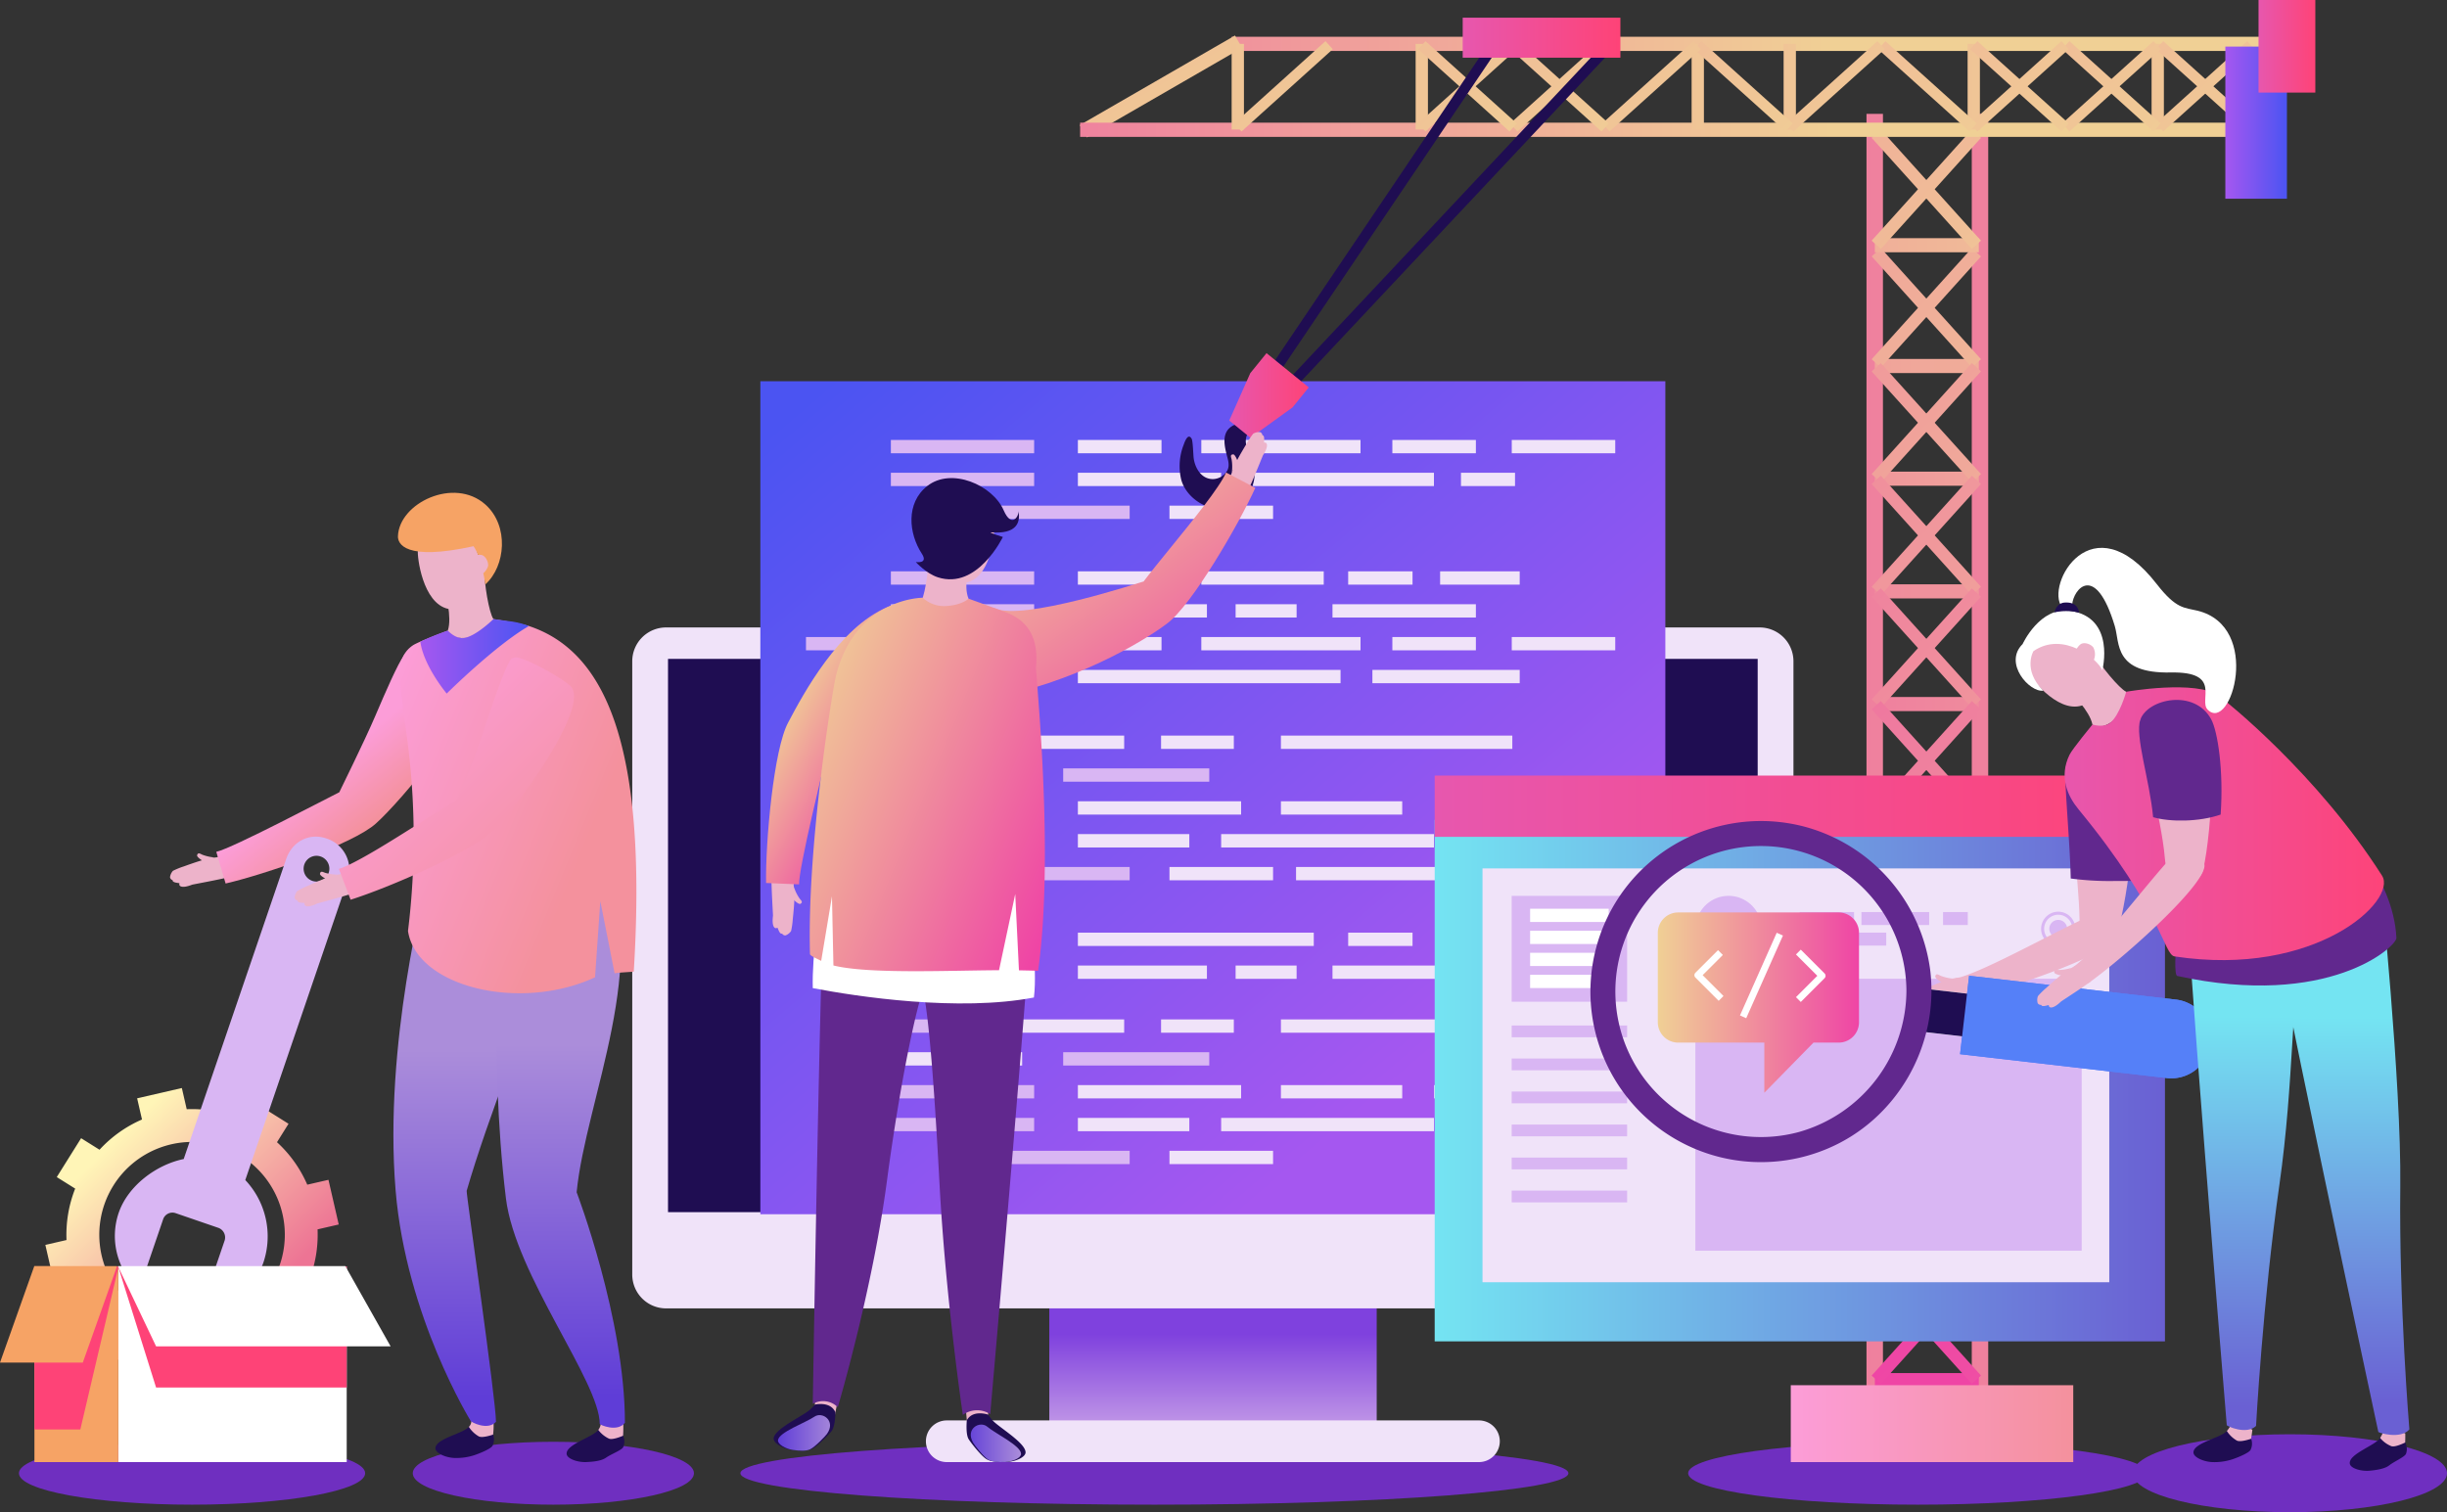 <svg xmlns="http://www.w3.org/2000/svg" xmlns:xlink="http://www.w3.org/1999/xlink" width="711.213" height="439.585" viewBox="0 0 711.213 439.585">
  <rect x="0" y="0" width="711.213" height="439.585" fill="#333333" stroke="none"/>
  <defs>
    <linearGradient id="linear-gradient" x1="0.5" y1="-46.702" x2="0.5" y2="36.151" gradientUnits="objectBoundingBox">
      <stop offset="0" stop-color="#f0d095"/>
      <stop offset="1" stop-color="#ef45a5"/>
    </linearGradient>
    <linearGradient id="linear-gradient-2" x1="0.5" y1="-46.703" x2="0.5" y2="36.152" xlink:href="#linear-gradient"/>
    <linearGradient id="linear-gradient-3" x1="0.5" y1="-3.258" x2="0.5" y2="9.848" xlink:href="#linear-gradient"/>
    <linearGradient id="linear-gradient-4" x1="0.5" y1="-4.343" x2="0.5" y2="8.767" xlink:href="#linear-gradient"/>
    <linearGradient id="linear-gradient-5" x1="0.5" y1="-5.428" x2="0.5" y2="7.683" xlink:href="#linear-gradient"/>
    <linearGradient id="linear-gradient-6" x1="0.5" y1="-6.512" x2="0.5" y2="6.599" xlink:href="#linear-gradient"/>
    <linearGradient id="linear-gradient-7" x1="0.5" y1="-7.596" x2="0.5" y2="5.514" xlink:href="#linear-gradient"/>
    <linearGradient id="linear-gradient-8" x1="0.5" y1="-8.68" x2="0.5" y2="4.43" xlink:href="#linear-gradient"/>
    <linearGradient id="linear-gradient-9" x1="0.5" y1="-9.765" x2="0.5" y2="3.346" xlink:href="#linear-gradient"/>
    <linearGradient id="linear-gradient-10" x1="0.5" y1="-10.845" x2="0.5" y2="2.261" xlink:href="#linear-gradient"/>
    <linearGradient id="linear-gradient-11" x1="0.5" y1="-11.933" x2="0.5" y2="1.177" xlink:href="#linear-gradient"/>
    <linearGradient id="linear-gradient-12" x1="0.5" y1="-13.018" x2="0.5" y2="0.093" xlink:href="#linear-gradient"/>
    <linearGradient id="linear-gradient-13" x1="0.5" y1="-26.379" x2="0.5" y2="83.775" xlink:href="#linear-gradient"/>
    <linearGradient id="linear-gradient-14" x1="0.5" y1="-1.723" x2="0.5" y2="7.387" xlink:href="#linear-gradient"/>
    <linearGradient id="linear-gradient-15" x1="0.5" y1="-35.663" x2="0.5" y2="74.475" xlink:href="#linear-gradient"/>
    <linearGradient id="linear-gradient-16" x1="0.5" y1="-2.491" x2="0.5" y2="6.619" xlink:href="#linear-gradient"/>
    <linearGradient id="linear-gradient-17" x1="0.5" y1="-2.097" x2="0.5" y2="11.014" xlink:href="#linear-gradient"/>
    <linearGradient id="linear-gradient-18" x1="0.5" y1="-16.792" x2="0.5" y2="93.357" xlink:href="#linear-gradient"/>
    <linearGradient id="linear-gradient-19" x1="0.5" y1="-0.93" x2="0.5" y2="8.18" xlink:href="#linear-gradient"/>
    <linearGradient id="linear-gradient-20" x1="0.5" y1="-44.776" x2="0.5" y2="65.373" xlink:href="#linear-gradient"/>
    <linearGradient id="linear-gradient-21" x1="0.5" y1="-3.245" x2="0.5" y2="5.865" xlink:href="#linear-gradient"/>
    <linearGradient id="linear-gradient-22" x1="0.5" y1="-53.887" x2="0.5" y2="56.266" xlink:href="#linear-gradient"/>
    <linearGradient id="linear-gradient-23" x1="0.5" y1="-3.998" x2="0.5" y2="5.112" xlink:href="#linear-gradient"/>
    <linearGradient id="linear-gradient-24" x1="0.5" y1="-62.997" x2="0.5" y2="47.156" xlink:href="#linear-gradient"/>
    <linearGradient id="linear-gradient-25" x1="0.5" y1="-4.752" x2="0.5" y2="4.359" xlink:href="#linear-gradient"/>
    <linearGradient id="linear-gradient-26" x1="0.5" y1="-72.114" x2="0.5" y2="38.05" xlink:href="#linear-gradient"/>
    <linearGradient id="linear-gradient-27" x1="0.5" y1="-5.505" x2="0.5" y2="3.605" xlink:href="#linear-gradient"/>
    <linearGradient id="linear-gradient-28" x1="0.5" y1="-81.217" x2="0.5" y2="28.936" xlink:href="#linear-gradient"/>
    <linearGradient id="linear-gradient-29" x1="0.5" y1="-6.259" x2="0.5" y2="2.852" xlink:href="#linear-gradient"/>
    <linearGradient id="linear-gradient-30" x1="0.5" y1="-90.328" x2="0.5" y2="19.827" xlink:href="#linear-gradient"/>
    <linearGradient id="linear-gradient-31" x1="0.5" y1="-7.012" x2="0.5" y2="2.098" xlink:href="#linear-gradient"/>
    <linearGradient id="linear-gradient-32" x1="0.5" y1="-99.447" x2="0.5" y2="10.718" xlink:href="#linear-gradient"/>
    <linearGradient id="linear-gradient-33" x1="0.5" y1="-7.765" x2="0.5" y2="1.345" xlink:href="#linear-gradient"/>
    <linearGradient id="linear-gradient-34" x1="0.5" y1="-108.557" x2="0.5" y2="1.608" xlink:href="#linear-gradient"/>
    <linearGradient id="linear-gradient-35" x1="0.5" y1="-8.519" x2="0.5" y2="0.592" xlink:href="#linear-gradient"/>
    <linearGradient id="linear-gradient-36" x1="0.5" y1="0.436" x2="0.5" y2="1.71" xlink:href="#linear-gradient"/>
    <linearGradient id="linear-gradient-37" x1="0.5" y1="-7.326" x2="0.5" y2="88.65" xlink:href="#linear-gradient"/>
    <linearGradient id="linear-gradient-38" x1="0.5" y1="0.371" x2="0.5" y2="1.509" xlink:href="#linear-gradient"/>
    <linearGradient id="linear-gradient-39" x1="0.5" y1="-8.555" x2="0.5" y2="102.236" xlink:href="#linear-gradient"/>
    <linearGradient id="linear-gradient-41" x1="0.5" y1="-8.557" x2="0.5" y2="102.254" xlink:href="#linear-gradient"/>
    <linearGradient id="linear-gradient-44" x1="0.5" y1="-8.554" x2="0.5" y2="102.231" xlink:href="#linear-gradient"/>
    <linearGradient id="linear-gradient-49" x1="0.5" y1="-0.403" x2="0.5" y2="10.688" xlink:href="#linear-gradient"/>
    <linearGradient id="linear-gradient-50" x1="0.5" y1="-9.707" x2="0.5" y2="115.639" xlink:href="#linear-gradient"/>
    <linearGradient id="linear-gradient-51" x1="0.5" y1="-0.403" x2="0.5" y2="10.687" xlink:href="#linear-gradient"/>
    <linearGradient id="linear-gradient-52" x1="0.5" y1="-9.705" x2="0.5" y2="115.61" xlink:href="#linear-gradient"/>
    <linearGradient id="linear-gradient-53" x1="0.5" y1="-0.403" x2="0.5" y2="10.687" xlink:href="#linear-gradient"/>
    <linearGradient id="linear-gradient-54" x1="0.5" y1="-9.707" x2="0.5" y2="115.629" xlink:href="#linear-gradient"/>
    <linearGradient id="linear-gradient-55" x1="0.5" y1="-0.403" x2="0.5" y2="10.688" xlink:href="#linear-gradient"/>
    <linearGradient id="linear-gradient-62" x1="0.5" y1="-9.708" x2="0.5" y2="115.647" xlink:href="#linear-gradient"/>
    <linearGradient id="linear-gradient-63" x1="0.5" y1="-0.403" x2="0.5" y2="10.687" xlink:href="#linear-gradient"/>
    <linearGradient id="linear-gradient-64" x1="0.5" y1="-9.707" x2="0.5" y2="115.637" xlink:href="#linear-gradient"/>
    <linearGradient id="linear-gradient-66" x1="0.5" y1="-9.706" x2="0.5" y2="115.628" xlink:href="#linear-gradient"/>
    <linearGradient id="linear-gradient-71" x1="0.5" y1="-9.707" x2="0.5" y2="115.635" xlink:href="#linear-gradient"/>
    <linearGradient id="linear-gradient-72" y1="0.5" x2="1" y2="0.5" gradientUnits="objectBoundingBox">
      <stop offset="0" stop-color="#a557f0"/>
      <stop offset="1" stop-color="#4b54f2"/>
    </linearGradient>
    <linearGradient id="linear-gradient-73" y1="0.5" x2="1" y2="0.5" gradientUnits="objectBoundingBox">
      <stop offset="0" stop-color="#e757ae"/>
      <stop offset="1" stop-color="#fe4377"/>
    </linearGradient>
    <linearGradient id="linear-gradient-74" y1="0.5" x2="1" y2="0.5" gradientUnits="objectBoundingBox">
      <stop offset="0" stop-color="#fc9dd8"/>
      <stop offset="1" stop-color="#f4919d"/>
    </linearGradient>
    <linearGradient id="linear-gradient-75" x1="0.5" y1="0.242" x2="0.5" y2="1.071" gradientUnits="objectBoundingBox">
      <stop offset="0" stop-color="#7f41de"/>
      <stop offset="1" stop-color="#c39ae7"/>
    </linearGradient>
    <linearGradient id="linear-gradient-76" x1="0.429" y1="0.482" x2="0.634" y2="0.704" xlink:href="#linear-gradient-74"/>
    <linearGradient id="linear-gradient-77" x1="0.206" y1="0.206" x2="0.73" y2="0.73" gradientUnits="objectBoundingBox">
      <stop offset="0" stop-color="#fff5b7"/>
      <stop offset="1" stop-color="#ed7494"/>
    </linearGradient>
    <linearGradient id="linear-gradient-78" x1="-35.17" y1="0.5" x2="-34.17" y2="0.5" xlink:href="#linear-gradient-73"/>
    <linearGradient id="linear-gradient-79" x1="-92.119" y1="0.5" x2="-91.119" y2="0.5" xlink:href="#linear-gradient-73"/>
    <linearGradient id="linear-gradient-80" x1="0.5" y1="0.315" x2="0.5" y2="0.936" gradientUnits="objectBoundingBox">
      <stop offset="0" stop-color="#ab8dda"/>
      <stop offset="1" stop-color="#5f3dd7"/>
    </linearGradient>
    <linearGradient id="linear-gradient-81" x1="0.5" y1="0.339" x2="0.5" y2="0.936" xlink:href="#linear-gradient-80"/>
    <linearGradient id="linear-gradient-82" x1="-0.043" y1="0.21" x2="0.693" y2="0.675" xlink:href="#linear-gradient-74"/>
    <linearGradient id="linear-gradient-84" x1="0.057" y1="0.018" x2="0.764" y2="0.786" gradientUnits="objectBoundingBox">
      <stop offset="0" stop-color="#4b54f2"/>
      <stop offset="1" stop-color="#a557f0"/>
    </linearGradient>
    <linearGradient id="linear-gradient-87" y1="0.5" x2="1" y2="0.5" gradientUnits="objectBoundingBox">
      <stop offset="0" stop-color="#5f3dd7"/>
      <stop offset="1" stop-color="#ab8dda"/>
    </linearGradient>
    <linearGradient id="linear-gradient-88" x1="0.061" y1="0.004" x2="0.948" y2="1.064" xlink:href="#linear-gradient"/>
    <linearGradient id="linear-gradient-89" x1="0.133" y1="0.271" x2="0.623" y2="0.627" xlink:href="#linear-gradient"/>
    <linearGradient id="linear-gradient-90" x1="-0.036" y1="0.203" x2="0.984" y2="0.845" xlink:href="#linear-gradient"/>
    <linearGradient id="linear-gradient-91" x1="0" y1="0.5" x2="1" y2="0.5" xlink:href="#linear-gradient-87"/>
    <linearGradient id="linear-gradient-92" y1="0.5" x2="1" y2="0.5" gradientUnits="objectBoundingBox">
      <stop offset="0" stop-color="#74e4f2"/>
      <stop offset="1" stop-color="#6a60d3"/>
    </linearGradient>
    <linearGradient id="linear-gradient-95" x1="0" y1="0.5" x2="1" y2="0.5" xlink:href="#linear-gradient"/>
    <linearGradient id="linear-gradient-96" x1="0.5" y1="0.251" x2="0.5" y2="0.939" xlink:href="#linear-gradient-92"/>
    <linearGradient id="linear-gradient-97" x1="0.5" y1="0.268" x2="0.5" y2="0.949" xlink:href="#linear-gradient-92"/>
    <linearGradient id="linear-gradient-99" x1="0.165" y1="0.217" x2="0.904" y2="0.935" xlink:href="#linear-gradient-74"/>
  </defs>
  <g id="Group_10108" data-name="Group 10108" transform="translate(-382.904 -147.756)">
    <path id="Path_926" data-name="Path 926" d="M696.011,404.814c0,6.255,20.442,11.326,45.661,11.326s45.66-5.071,45.66-11.326-20.442-11.327-45.66-11.327S696.011,398.558,696.011,404.814Z" transform="translate(306.785 171.201)" fill="#6f2fc0"/>
    <path id="Path_927" data-name="Path 927" d="M310.259,404c0,5.047,22.527,9.141,50.315,9.141s50.314-4.093,50.314-9.141-22.527-9.142-50.314-9.142S310.259,398.952,310.259,404Z" transform="translate(78.148 172.014)" fill="#6f2fc0"/>
    <path id="Path_928" data-name="Path 928" d="M614.864,404c0,5.047,29.882,9.141,66.742,9.141s66.741-4.093,66.741-9.141-29.881-9.142-66.741-9.142S614.864,398.952,614.864,404Z" transform="translate(258.689 172.014)" fill="#6f2fc0"/>
    <path id="Path_929" data-name="Path 929" d="M441.917,404c0,5.047,53.872,9.141,120.326,9.141S682.57,409.048,682.57,404s-53.872-9.142-120.327-9.142S441.917,398.952,441.917,404Z" transform="translate(156.183 172.014)" fill="#6f2fc0"/>
    <path id="Path_930" data-name="Path 930" d="M382.129,404c0,5.047,18.294,9.141,40.861,9.141s40.862-4.093,40.862-9.141-18.3-9.142-40.862-9.142S382.129,398.952,382.129,404Z" transform="translate(120.746 172.014)" fill="#6f2fc0"/>
    <g id="Group_2066" data-name="Group 2066" transform="translate(382.904 147.756)">
      <g id="Group_1908" data-name="Group 1908" transform="translate(313.831)">
        <rect id="Rectangle_182" data-name="Rectangle 182" width="370.763" height="4.781" transform="translate(233.441 33.098) rotate(90)" fill="url(#linear-gradient)"/>
        <rect id="Rectangle_183" data-name="Rectangle 183" width="370.763" height="4.78" transform="translate(264.038 33.098) rotate(90)" fill="url(#linear-gradient-2)"/>
        <rect id="Rectangle_184" data-name="Rectangle 184" width="4.103" height="30.215" transform="translate(261.304 104.345) rotate(90)" fill="url(#linear-gradient-3)"/>
        <rect id="Rectangle_185" data-name="Rectangle 185" width="4.103" height="30.215" transform="translate(261.304 137.102) rotate(90)" fill="url(#linear-gradient-4)"/>
        <rect id="Rectangle_186" data-name="Rectangle 186" width="4.105" height="30.215" transform="translate(261.304 169.856) rotate(90)" fill="url(#linear-gradient-5)"/>
        <rect id="Rectangle_187" data-name="Rectangle 187" width="4.103" height="30.215" transform="translate(261.304 202.613) rotate(90)" fill="url(#linear-gradient-6)"/>
        <rect id="Rectangle_188" data-name="Rectangle 188" width="4.105" height="30.215" transform="translate(261.304 235.369) rotate(90)" fill="url(#linear-gradient-7)"/>
        <rect id="Rectangle_189" data-name="Rectangle 189" width="4.103" height="30.215" transform="translate(261.304 268.125) rotate(90)" fill="url(#linear-gradient-8)"/>
        <rect id="Rectangle_190" data-name="Rectangle 190" width="4.105" height="30.215" transform="translate(261.304 300.88) rotate(90)" fill="url(#linear-gradient-9)"/>
        <rect id="Rectangle_191" data-name="Rectangle 191" width="4.102" height="30.215" transform="translate(261.304 333.637) rotate(90)" fill="url(#linear-gradient-10)"/>
        <rect id="Rectangle_192" data-name="Rectangle 192" width="4.105" height="30.215" transform="translate(261.304 366.392) rotate(90)" fill="url(#linear-gradient-11)"/>
        <rect id="Rectangle_193" data-name="Rectangle 193" width="4.103" height="30.215" transform="translate(261.304 399.148) rotate(90)" fill="url(#linear-gradient-12)"/>
        <rect id="Rectangle_194" data-name="Rectangle 194" width="43.475" height="3.596" transform="translate(261.944 74.538) rotate(132.037)" fill="url(#linear-gradient-13)"/>
        <rect id="Rectangle_195" data-name="Rectangle 195" width="3.595" height="43.476" transform="translate(261.94 104.425) rotate(137.981)" fill="url(#linear-gradient-14)"/>
        <rect id="Rectangle_196" data-name="Rectangle 196" width="43.476" height="3.596" transform="translate(261.944 107.939) rotate(132.035)" fill="url(#linear-gradient-15)"/>
        <rect id="Rectangle_197" data-name="Rectangle 197" width="3.596" height="43.476" transform="matrix(-0.742, 0.67, -0.67, -0.742, 261.95, 137.816)" fill="url(#linear-gradient-16)"/>
        <rect id="Rectangle_198" data-name="Rectangle 198" width="4.103" height="30.215" transform="translate(261.304 69.233) rotate(90)" fill="url(#linear-gradient-17)"/>
        <rect id="Rectangle_199" data-name="Rectangle 199" width="43.475" height="3.596" transform="translate(261.944 40.071) rotate(132.037)" fill="url(#linear-gradient-18)"/>
        <rect id="Rectangle_200" data-name="Rectangle 200" width="3.596" height="43.475" transform="matrix(-0.743, 0.67, -0.67, -0.743, 261.944, 69.953)" fill="url(#linear-gradient-19)"/>
        <rect id="Rectangle_201" data-name="Rectangle 201" width="43.475" height="3.596" transform="translate(261.944 140.695) rotate(132.037)" fill="url(#linear-gradient-20)"/>
        <rect id="Rectangle_202" data-name="Rectangle 202" width="3.596" height="43.475" transform="matrix(-0.743, 0.67, -0.67, -0.743, 261.945, 170.576)" fill="url(#linear-gradient-21)"/>
        <rect id="Rectangle_203" data-name="Rectangle 203" width="43.475" height="3.596" transform="translate(261.944 173.451) rotate(132.037)" fill="url(#linear-gradient-22)"/>
        <rect id="Rectangle_204" data-name="Rectangle 204" width="3.596" height="43.475" transform="matrix(-0.743, 0.67, -0.67, -0.743, 261.945, 203.332)" fill="url(#linear-gradient-23)"/>
        <rect id="Rectangle_205" data-name="Rectangle 205" width="43.475" height="3.596" transform="translate(261.944 206.207) rotate(132.037)" fill="url(#linear-gradient-24)"/>
        <rect id="Rectangle_206" data-name="Rectangle 206" width="3.596" height="43.475" transform="matrix(-0.743, 0.67, -0.67, -0.743, 261.945, 236.089)" fill="url(#linear-gradient-25)"/>
        <rect id="Rectangle_207" data-name="Rectangle 207" width="43.474" height="3.595" transform="translate(261.944 238.963) rotate(132.037)" fill="url(#linear-gradient-26)"/>
        <rect id="Rectangle_208" data-name="Rectangle 208" width="3.595" height="43.474" transform="matrix(-0.743, 0.67, -0.67, -0.743, 261.944, 268.844)" fill="url(#linear-gradient-27)"/>
        <rect id="Rectangle_209" data-name="Rectangle 209" width="43.475" height="3.596" transform="translate(261.945 271.719) rotate(132.038)" fill="url(#linear-gradient-28)"/>
        <rect id="Rectangle_210" data-name="Rectangle 210" width="3.596" height="43.475" transform="matrix(-0.743, 0.669, -0.669, -0.743, 261.94, 301.605)" fill="url(#linear-gradient-29)"/>
        <rect id="Rectangle_211" data-name="Rectangle 211" width="43.475" height="3.596" transform="translate(261.944 304.474) rotate(132.035)" fill="url(#linear-gradient-30)"/>
        <rect id="Rectangle_212" data-name="Rectangle 212" width="3.596" height="43.475" transform="matrix(-0.742, 0.67, -0.67, -0.742, 261.949, 334.351)" fill="url(#linear-gradient-31)"/>
        <rect id="Rectangle_213" data-name="Rectangle 213" width="43.474" height="3.595" transform="translate(261.944 337.231) rotate(132.038)" fill="url(#linear-gradient-32)"/>
        <rect id="Rectangle_214" data-name="Rectangle 214" width="3.595" height="43.474" transform="matrix(-0.743, 0.669, -0.669, -0.743, 261.94, 367.117)" fill="url(#linear-gradient-33)"/>
        <rect id="Rectangle_215" data-name="Rectangle 215" width="43.474" height="3.595" transform="translate(261.944 369.986) rotate(132.037)" fill="url(#linear-gradient-34)"/>
        <rect id="Rectangle_216" data-name="Rectangle 216" width="3.595" height="43.474" transform="matrix(-0.743, 0.67, -0.67, -0.743, 261.944, 399.868)" fill="url(#linear-gradient-35)"/>
        <rect id="Rectangle_217" data-name="Rectangle 217" width="4.126" height="311.01" transform="translate(355.154 10.687) rotate(90)" fill="url(#linear-gradient-36)"/>
        <rect id="Rectangle_218" data-name="Rectangle 218" width="52.09" height="4.127" transform="translate(47.174 13.894) rotate(150)" fill="url(#linear-gradient-37)"/>
        <rect id="Rectangle_219" data-name="Rectangle 219" width="4.128" height="348.194" transform="translate(348.298 35.662) rotate(90)" fill="url(#linear-gradient-38)"/>
        <rect id="Rectangle_220" data-name="Rectangle 220" width="24.889" height="3.575" transform="translate(315.096 12.759) rotate(90)" fill="url(#linear-gradient-39)"/>
        <rect id="Rectangle_221" data-name="Rectangle 221" width="24.889" height="3.575" transform="translate(288.358 12.759) rotate(90)" fill="url(#linear-gradient-39)"/>
        <rect id="Rectangle_222" data-name="Rectangle 222" width="24.889" height="3.574" transform="translate(261.62 12.759) rotate(90)" fill="url(#linear-gradient-41)"/>
        <rect id="Rectangle_223" data-name="Rectangle 223" width="24.889" height="3.574" transform="translate(234.882 12.759) rotate(90)" fill="url(#linear-gradient-41)"/>
        <rect id="Rectangle_224" data-name="Rectangle 224" width="24.889" height="3.574" transform="translate(208.145 12.759) rotate(90)" fill="url(#linear-gradient-41)"/>
        <rect id="Rectangle_225" data-name="Rectangle 225" width="24.889" height="3.575" transform="translate(181.408 12.759) rotate(90)" fill="url(#linear-gradient-44)"/>
        <rect id="Rectangle_226" data-name="Rectangle 226" width="24.889" height="3.575" transform="translate(154.67 12.759) rotate(90)" fill="url(#linear-gradient-44)"/>
        <rect id="Rectangle_227" data-name="Rectangle 227" width="24.889" height="3.574" transform="translate(127.932 12.759) rotate(90)" fill="url(#linear-gradient-41)"/>
        <rect id="Rectangle_228" data-name="Rectangle 228" width="24.889" height="3.574" transform="translate(101.194 12.759) rotate(90)" fill="url(#linear-gradient-41)"/>
        <rect id="Rectangle_229" data-name="Rectangle 229" width="24.889" height="3.574" transform="translate(74.456 12.759) rotate(90)" fill="url(#linear-gradient-41)"/>
        <rect id="Rectangle_230" data-name="Rectangle 230" width="3.16" height="35.713" transform="translate(341.439 35.87) rotate(132.036)" fill="url(#linear-gradient-49)"/>
        <rect id="Rectangle_231" data-name="Rectangle 231" width="35.713" height="3.16" transform="translate(341.438 14.303) rotate(137.963)" fill="url(#linear-gradient-50)"/>
        <rect id="Rectangle_232" data-name="Rectangle 232" width="3.161" height="35.713" transform="matrix(-0.67, 0.743, -0.743, -0.67, 314.172, 35.872)" fill="url(#linear-gradient-51)"/>
        <rect id="Rectangle_233" data-name="Rectangle 233" width="35.713" height="3.161" transform="translate(314.174 14.303) rotate(137.963)" fill="url(#linear-gradient-52)"/>
        <rect id="Rectangle_234" data-name="Rectangle 234" width="3.16" height="35.713" transform="matrix(-0.669, 0.743, -0.743, -0.669, 287.439, 35.867)" fill="url(#linear-gradient-53)"/>
        <rect id="Rectangle_235" data-name="Rectangle 235" width="35.713" height="3.16" transform="matrix(-0.743, 0.67, -0.67, -0.743, 287.436, 14.303)" fill="url(#linear-gradient-54)"/>
        <rect id="Rectangle_236" data-name="Rectangle 236" width="3.16" height="35.713" transform="matrix(-0.669, 0.743, -0.743, -0.669, 260.701, 35.867)" fill="url(#linear-gradient-55)"/>
        <rect id="Rectangle_237" data-name="Rectangle 237" width="35.713" height="3.16" transform="matrix(-0.743, 0.67, -0.67, -0.743, 260.698, 14.303)" fill="url(#linear-gradient-50)"/>
        <rect id="Rectangle_238" data-name="Rectangle 238" width="3.16" height="35.713" transform="matrix(-0.669, 0.743, -0.743, -0.669, 233.963, 35.867)" fill="url(#linear-gradient-55)"/>
        <rect id="Rectangle_239" data-name="Rectangle 239" width="35.713" height="3.16" transform="matrix(-0.743, 0.67, -0.67, -0.743, 233.96, 14.303)" fill="url(#linear-gradient-50)"/>
        <rect id="Rectangle_240" data-name="Rectangle 240" width="3.16" height="35.713" transform="matrix(-0.669, 0.743, -0.743, -0.669, 207.225, 35.867)" fill="url(#linear-gradient-55)"/>
        <rect id="Rectangle_241" data-name="Rectangle 241" width="35.713" height="3.16" transform="matrix(-0.743, 0.67, -0.67, -0.743, 207.223, 14.303)" fill="url(#linear-gradient-50)"/>
        <rect id="Rectangle_242" data-name="Rectangle 242" width="3.16" height="35.713" transform="matrix(-0.669, 0.743, -0.743, -0.669, 180.488, 35.867)" fill="url(#linear-gradient-51)"/>
        <rect id="Rectangle_243" data-name="Rectangle 243" width="35.713" height="3.16" transform="translate(180.486 14.303) rotate(137.963)" fill="url(#linear-gradient-62)"/>
        <rect id="Rectangle_244" data-name="Rectangle 244" width="3.16" height="35.713" transform="translate(153.748 35.87) rotate(132.036)" fill="url(#linear-gradient-63)"/>
        <rect id="Rectangle_245" data-name="Rectangle 245" width="35.713" height="3.16" transform="matrix(-0.743, 0.67, -0.67, -0.743, 153.748, 14.303)" fill="url(#linear-gradient-64)"/>
        <rect id="Rectangle_246" data-name="Rectangle 246" width="3.16" height="35.713" transform="translate(127.01 35.87) rotate(132.036)" fill="url(#linear-gradient-51)"/>
        <rect id="Rectangle_247" data-name="Rectangle 247" width="35.713" height="3.16" transform="translate(127.01 14.303) rotate(137.963)" fill="url(#linear-gradient-66)"/>
        <rect id="Rectangle_248" data-name="Rectangle 248" width="3.16" height="35.713" transform="translate(100.273 35.87) rotate(132.036)" fill="url(#linear-gradient-51)"/>
        <rect id="Rectangle_249" data-name="Rectangle 249" width="35.713" height="3.16" transform="translate(100.272 14.303) rotate(137.963)" fill="url(#linear-gradient-66)"/>
        <rect id="Rectangle_250" data-name="Rectangle 250" width="24.889" height="3.574" transform="translate(47.719 12.759) rotate(90)" fill="url(#linear-gradient-41)"/>
        <rect id="Rectangle_251" data-name="Rectangle 251" width="3.16" height="35.713" transform="matrix(-0.67, 0.743, -0.743, -0.67, 73.534, 35.87)" fill="url(#linear-gradient-49)"/>
        <rect id="Rectangle_252" data-name="Rectangle 252" width="35.713" height="3.16" transform="translate(73.534 14.303) rotate(137.963)" fill="url(#linear-gradient-71)"/>
        <rect id="Rectangle_253" data-name="Rectangle 253" width="17.901" height="44.224" transform="translate(332.958 13.543)" fill="url(#linear-gradient-72)"/>
        <rect id="Rectangle_254" data-name="Rectangle 254" width="16.505" height="26.914" transform="translate(342.606)" fill="url(#linear-gradient-73)"/>
        <rect id="Rectangle_255" data-name="Rectangle 255" width="82.101" height="22.346" transform="translate(206.653 402.674)" fill="url(#linear-gradient-74)"/>
      </g>
      <g id="Group_1914" data-name="Group 1914" transform="translate(183.761 182.394)">
        <g id="Group_1910" data-name="Group 1910" transform="translate(121.223 197.362)">
          <g id="Group_1909" data-name="Group 1909">
            <rect id="Rectangle_256" data-name="Rectangle 256" width="95.151" height="33.38" fill="url(#linear-gradient-75)"/>
          </g>
        </g>
        <g id="Group_1911" data-name="Group 1911">
          <path id="Rectangle_257" data-name="Rectangle 257" d="M9.837,0H327.664A9.835,9.835,0,0,1,337.5,9.835V188.109a9.836,9.836,0,0,1-9.836,9.836H9.835A9.835,9.835,0,0,1,0,188.11V9.837A9.837,9.837,0,0,1,9.837,0Z" fill="#f0e3f9"/>
        </g>
        <g id="Group_1912" data-name="Group 1912" transform="translate(10.396 9.139)">
          <rect id="Rectangle_258" data-name="Rectangle 258" width="316.707" height="160.832" fill="#1f0d52"/>
        </g>
        <g id="Group_1913" data-name="Group 1913" transform="translate(85.428 230.516)">
          <path id="Path_984" data-name="Path 984" d="M636.406,390.962H481.874a6.055,6.055,0,1,0,0,12.109H636.406a6.055,6.055,0,1,0,0-12.109Z" transform="translate(-475.817 -390.962)" fill="#f0e3f9" fill-rule="evenodd"/>
        </g>
      </g>
      <g id="Group_1931" data-name="Group 1931" transform="translate(0 143.254)">
        <g id="Group_1915" data-name="Group 1915" transform="translate(49.416 46.892)">
          <path id="Path_985" data-name="Path 985" d="M342.782,287.988c-.22.565,2.012,2.021,2.614,2.05,1.465-.373,1.242-1.228,2.668-1.378a12.8,12.8,0,0,1-3.762-.806C343.662,287.571,343.044,287.082,342.782,287.988Z" transform="translate(-334.905 -229.54)" fill="#edb3ca"/>
          <path id="Path_986" data-name="Path 986" d="M352.067,288.129a31.7,31.7,0,0,0-4.39.809c-1.738.422-5.509,1.806-5.775,1.9a22.258,22.258,0,0,0-3.23,1.309,3.409,3.409,0,0,0-.841,1.846,1.024,1.024,0,0,0,.757.86c-.123.865,2.07.755,1.994.959-.315.836.734,1.523,3.662.368.175-.069,7.925-1.478,10.365-2.134A31.847,31.847,0,0,0,352.067,288.129Z" transform="translate(-337.83 -229.147)" fill="#edb3ca"/>
          <path id="Path_987" data-name="Path 987" d="M387.469,276.074a4.617,4.617,0,0,0-1.422.266c-7.116,2.716-31.7,17.341-39.569,18.99a25.221,25.221,0,0,1,2.024,6.1c12.88-2.972,44.113-13.989,44.424-19.262C393.211,277.335,389.859,275.977,387.469,276.074Z" transform="translate(-332.705 -236.295)" fill="#edb3ca"/>
          <path id="Path_988" data-name="Path 988" d="M388.451,252.287c-4,5.8-11.636,27.208-17.249,36.758-6.888,11.714,3.744,12.336,6.974,9.462,8.507-7.57,28.25-32.38,24.784-37.2C401.457,259.223,389.176,251.238,388.451,252.287Z" transform="translate(-319.4 -250.447)" fill="#edb3ca"/>
          <path id="Path_989" data-name="Path 989" d="M346.273,308.572c4.558-.957,32.8-15.887,35.751-17.319.346-.769,7.237-14.653,10.38-22,3.122-7.3,6.4-14.909,8.486-17.937.325-.47.538-.04,1.15-.067,2.677-.108,14.06,7.589,15.64,9.779,4.713,6.551-18.012,33.045-24.939,39.243-6.548,6.032-32.421,14.892-43.76,17.51Z" transform="translate(-332.826 -251.096)" fill="url(#linear-gradient-76)"/>
        </g>
        <g id="Group_1930" data-name="Group 1930" transform="translate(0 99.951)">
          <g id="Group_1918" data-name="Group 1918" transform="translate(13.183 73.08)">
            <g id="Group_1917" data-name="Group 1917">
              <g id="Group_1916" data-name="Group 1916">
                <path id="Path_990" data-name="Path 990" d="M321.232,374.48l-6.151,1.418,2.982,12.99,6.161-1.413a36.4,36.4,0,0,0,5.947,9.434,37.756,37.756,0,0,0,2.848,2.916l-3.351,5.352,11.292,7.073,3.354-5.361a36.184,36.184,0,0,0,14.949,2.518l1.421,6.162,12.988-2.991-1.414-6.153a36.328,36.328,0,0,0,12.348-8.8l5.353,3.353,7.073-11.3-5.353-3.351a36.432,36.432,0,0,0,2.518-14.949l6.153-1.418-2.985-12.984-6.159,1.413a36.377,36.377,0,0,0-8.8-12.348l3.356-5.361-11.3-7.073-3.346,5.363c-.038-.014-.08-.035-.118-.049-.989-.387-1.994-.731-3-1.024a36.423,36.423,0,0,0-11.832-1.445l-1.414-6.159-12.995,2.99,1.413,6.159a36.39,36.39,0,0,0-12.345,8.789l-5.353-3.353-7.075,11.3,5.353,3.351A36.445,36.445,0,0,0,321.232,374.48Zm13.63-15.852a26.972,26.972,0,0,1,30.048-11.687,25.405,25.405,0,0,1,3,1.03,26.963,26.963,0,1,1-33.045,10.657Z" transform="translate(-315.081 -330.294)" fill="url(#linear-gradient-77)"/>
              </g>
            </g>
          </g>
          <g id="Group_1921" data-name="Group 1921" transform="translate(33.364)">
            <g id="Group_1920" data-name="Group 1920">
              <g id="Group_1919" data-name="Group 1919">
                <path id="Path_991" data-name="Path 991" d="M389.263,284.942l-.022-.008c-5.05-1.723-9.956.941-11.681,5.995l-29.779,87.2c-7.914,1.62-16.2,7.733-18.913,15.682a20.954,20.954,0,0,0,5.911,22.328,3.057,3.057,0,0,1,.158-.4l6.874-20.125a2.848,2.848,0,0,1,3.635-1.747l12.32,4.235a2.968,2.968,0,0,1,1.934,3.652l-6.863,20.1c-.048.135-.25.218-.314.344a21.054,21.054,0,0,0,18.431-14.017,23.85,23.85,0,0,0-5.272-23.941l29.776-87.2A9.571,9.571,0,0,0,389.263,284.942Zm.655,9.993a3.743,3.743,0,1,1-2.332-4.751A3.744,3.744,0,0,1,389.917,294.935Z" transform="translate(-327.752 -284.41)" fill="#d9b6f3"/>
              </g>
            </g>
          </g>
          <g id="Group_1929" data-name="Group 1929" transform="translate(0 124.834)">
            <g id="Group_1924" data-name="Group 1924" transform="translate(10.005 0.084)">
              <g id="Group_1922" data-name="Group 1922" transform="translate(24.384)">
                <rect id="Rectangle_259" data-name="Rectangle 259" width="66.38" height="56.897" fill="#fff"/>
              </g>
              <g id="Group_1923" data-name="Group 1923">
                <rect id="Rectangle_260" data-name="Rectangle 260" width="24.384" height="56.897" fill="#f6a365"/>
              </g>
            </g>
            <g id="Group_1925" data-name="Group 1925" transform="translate(34.322 0.084)">
              <path id="Path_992" data-name="Path 992" d="M394.8,398.063H339.394l-11.041-35.221H394.8Z" transform="translate(-328.353 -362.842)" fill="url(#linear-gradient-78)"/>
            </g>
            <g id="Group_1926" data-name="Group 1926" transform="translate(10.005 0.084)">
              <path id="Path_993" data-name="Path 993" d="M337.186,364.4l-10.756,45.86H313.086V362.842H337.47Z" transform="translate(-313.086 -362.842)" fill="url(#linear-gradient-79)"/>
            </g>
            <g id="Group_1927" data-name="Group 1927" transform="translate(34.265)">
              <path id="Path_994" data-name="Path 994" d="M407.582,386.124H339.418l-11.1-23.335h66.1Z" transform="translate(-328.317 -362.789)" fill="#fff"/>
            </g>
            <g id="Group_1928" data-name="Group 1928">
              <path id="Path_995" data-name="Path 995" d="M340.836,362.789l-9.971,28.067H306.8l9.971-28.067Z" transform="translate(-306.804 -362.789)" fill="#f6a365"/>
            </g>
          </g>
        </g>
        <path id="Path_996" data-name="Path 996" d="M402.876,393.247l-4.966-2.763s-1.066,1.6-1.935,2.628c-1.675,1.986-9.709,3.423-9.709,6.24,0,1.422,2.991,2.7,5.433,2.8a16.765,16.765,0,0,0,5.885-.811c1.438-.47,4.726-1.809,5.246-2.687a4.048,4.048,0,0,0,.193-3.289C403.281,393.792,402.876,393.247,402.876,393.247Z" transform="translate(-259.706 -121.589)" fill="#1f0d52"/>
        <path id="Path_997" data-name="Path 997" d="M392.362,393.171a8.308,8.308,0,0,0,2.888,2.768c1.062.585,4.16-.516,4.16-.516a21.516,21.516,0,0,0,.123-3.843l-6.67-1.194A2.431,2.431,0,0,1,392.362,393.171Z" transform="translate(-256.093 -121.648)" fill="#edb3ca"/>
        <path id="Path_998" data-name="Path 998" d="M388.427,291.53c3.967,1.739,21.337,3.509,33.3,2.725v31.233c-2.332,1.84-15.953,37.237-21.839,57.667-.194.671,8.518,60.719,8.518,67.136-2.429,2.679-7.26.051-7.327-.213,0,0-18.826-30.4-21.852-67.134C375.713,340.273,387.95,294.953,388.427,291.53Z" transform="translate(-264.252 -180.239)" fill="url(#linear-gradient-80)"/>
        <path id="Path_999" data-name="Path 999" d="M426.293,393.318l-5.168-2.364s-.937,1.677-1.723,2.77c-1.515,2.112-9.411,4.174-9.192,6.982.113,1.419,3.195,2.458,5.637,2.364s4.563-.4,5.8-1.268c1.548-1.085,4.57-2.176,5.02-3.09a4.051,4.051,0,0,0-.065-3.294C426.739,393.832,426.293,393.318,426.293,393.318Z" transform="translate(-245.517 -121.31)" fill="#1f0d52"/>
        <path id="Path_1000" data-name="Path 1000" d="M415.979,393.8a8.3,8.3,0,0,0,3.1,2.532c1.105.5,4.108-.839,4.108-.839.135-1.586.057-3.961.057-3.961l-6.6-.717A3.512,3.512,0,0,1,415.979,393.8Z" transform="translate(-242.095 -121.39)" fill="#edb3ca"/>
        <path id="Path_1001" data-name="Path 1001" d="M398.826,296.061c4.044-5.24,18.909-11.052,29.261-6.672,14.865,28.3-4.81,69.682-7.373,96.362,0,0,14.033,36.761,14.033,67-2.212,2.86-7.234.619-7.32.362,0-12.286-24.558-43.344-27.269-65.6C394.973,344.919,398.617,299.52,398.826,296.061Z" transform="translate(-253.114 -182.423)" fill="url(#linear-gradient-81)"/>
        <path id="Path_1002" data-name="Path 1002" d="M399.556,235.784c-.792.666-9.09,6.012-11.573,5.8.064.68,2.195,7.779.858,11.759.924,3.563,10.915,2.929,13.267-3.359C400.847,248.32,399.288,239.14,399.556,235.784Z" transform="translate(-258.689 -213.28)" fill="#edb3ca"/>
        <path id="Path_1003" data-name="Path 1003" d="M392.653,228.648c-4.547-.01-8.859,1.327-9.578,5.67-.26,1.555,1.308,15.331,8.82,16.94,3.176.679,8.816-5.047,8.825-8.695,0,0,.013-4.974.011-5.025C400.743,232.7,397.538,228.661,392.653,228.648Z" transform="translate(-261.613 -217.51)" fill="#edb3ca"/>
        <path id="Path_1004" data-name="Path 1004" d="M380.741,271.089c.172,2.268,2.02,11.555,2.759,25.606.148,2.888.264,5.971.292,9.239a219.331,219.331,0,0,1-1.636,29.428c2.432,16.244,32.45,23.6,54.364,13.477l1.532-22.155,4.151,20.987c1.416-.263,4.428-.339,5.571-.5,4.036-65.545-8.131-93.054-30.475-100.452-2.5-.825-10.3-2.015-10.3-2.015s-5.071,5-8.612,5.5c-2.411.333-4.657-2.149-4.657-2.149s-8.589,3.236-10.13,4.265C377.656,256.315,380.22,264.266,380.741,271.089Z" transform="translate(-263.572 -207.992)" fill="url(#linear-gradient-82)"/>
        <path id="Path_1005" data-name="Path 1005" d="M391.174,266.354s14.285-14.164,23.9-19.622a22.829,22.829,0,0,0-5.044-1.324c-1.249-.169-5.264-.707-5.264-.707s-5.066,5.017-8.6,5.509c-2.427.336-4.667-2.15-4.667-2.15a71.007,71.007,0,0,0-7.991,3.214C384.5,258.411,391.174,266.354,391.174,266.354Z" transform="translate(-261.343 -207.995)" fill="url(#linear-gradient-72)"/>
        <path id="Path_1006" data-name="Path 1006" d="M379.425,234.282c-.072,2.131,1.975,7.293,21.967,2.9,2.439,3.44,3.421,11.108,3.421,11.108,5.923-5.31,6.955-17.044.014-23.236C395.748,216.961,379.737,224.632,379.425,234.282Z" transform="translate(-263.762 -221.655)" fill="#f6a365"/>
        <path id="Path_1007" data-name="Path 1007" d="M395.391,233a4.128,4.128,0,0,0-2.118.317,58.669,58.669,0,0,0,1.061,5.861,4.356,4.356,0,0,0,3.069-2.911C397.584,235.019,396.638,233.18,395.391,233Z" transform="translate(-255.553 -214.948)" fill="#edb3ca"/>
      </g>
      <g id="Group_2027" data-name="Group 2027" transform="translate(220.994 110.825)">
        <g id="Group_1936" data-name="Group 1936">
          <g id="Group_1935" data-name="Group 1935">
            <g id="Group_1934" data-name="Group 1934">
              <g id="Group_1933" data-name="Group 1933">
                <g id="Group_1932" data-name="Group 1932">
                  <rect id="Rectangle_261" data-name="Rectangle 261" width="263.033" height="242.144" fill="url(#linear-gradient-84)"/>
                </g>
              </g>
            </g>
          </g>
        </g>
        <g id="Group_2026" data-name="Group 2026" transform="translate(13.261 17.069)">
          <g id="Group_1938" data-name="Group 1938" transform="translate(24.672)">
            <g id="Group_1937" data-name="Group 1937">
              <rect id="Rectangle_262" data-name="Rectangle 262" width="41.644" height="3.867" fill="#d9b6f3"/>
            </g>
          </g>
          <g id="Group_1940" data-name="Group 1940" transform="translate(24.672 9.534)">
            <g id="Group_1939" data-name="Group 1939">
              <rect id="Rectangle_263" data-name="Rectangle 263" width="41.644" height="3.868" fill="#d9b6f3"/>
            </g>
          </g>
          <g id="Group_1942" data-name="Group 1942" transform="translate(53.576 19.095)">
            <g id="Group_1941" data-name="Group 1941">
              <rect id="Rectangle_264" data-name="Rectangle 264" width="40.504" height="3.867" fill="#d9b6f3"/>
            </g>
          </g>
          <g id="Group_1943" data-name="Group 1943" transform="translate(79.026)">
            <rect id="Rectangle_265" data-name="Rectangle 265" width="24.308" height="3.867" fill="#f0e3f9"/>
          </g>
          <g id="Group_1944" data-name="Group 1944" transform="translate(79.026 9.534)">
            <rect id="Rectangle_266" data-name="Rectangle 266" width="41.644" height="3.868" fill="#f0e3f9"/>
          </g>
          <g id="Group_1945" data-name="Group 1945" transform="translate(114.903)">
            <rect id="Rectangle_267" data-name="Rectangle 267" width="46.272" height="3.867" fill="#f0e3f9"/>
          </g>
          <g id="Group_1946" data-name="Group 1946" transform="translate(170.43)">
            <rect id="Rectangle_268" data-name="Rectangle 268" width="24.276" height="3.867" fill="#f0e3f9"/>
          </g>
          <g id="Group_1947" data-name="Group 1947" transform="translate(205.134)">
            <rect id="Rectangle_269" data-name="Rectangle 269" width="30.076" height="3.867" fill="#f0e3f9"/>
          </g>
          <g id="Group_1948" data-name="Group 1948" transform="translate(129.924 9.534)">
            <rect id="Rectangle_270" data-name="Rectangle 270" width="52.594" height="3.868" fill="#f0e3f9"/>
          </g>
          <g id="Group_1949" data-name="Group 1949" transform="translate(190.372 9.534)">
            <rect id="Rectangle_271" data-name="Rectangle 271" width="15.706" height="3.868" fill="#f0e3f9"/>
          </g>
          <g id="Group_1950" data-name="Group 1950" transform="translate(105.647 19.095)">
            <rect id="Rectangle_272" data-name="Rectangle 272" width="30.11" height="3.867" fill="#f0e3f9"/>
          </g>
          <g id="Group_1952" data-name="Group 1952" transform="translate(24.672 38.191)">
            <g id="Group_1951" data-name="Group 1951">
              <rect id="Rectangle_273" data-name="Rectangle 273" width="41.644" height="3.867" fill="#d9b6f3"/>
            </g>
          </g>
          <g id="Group_1954" data-name="Group 1954" transform="translate(24.672 47.75)">
            <g id="Group_1953" data-name="Group 1953">
              <rect id="Rectangle_274" data-name="Rectangle 274" width="41.644" height="3.867" fill="#d9b6f3"/>
            </g>
          </g>
          <g id="Group_1955" data-name="Group 1955" transform="translate(79.026 38.191)">
            <rect id="Rectangle_275" data-name="Rectangle 275" width="24.308" height="3.867" fill="#f0e3f9"/>
          </g>
          <g id="Group_1956" data-name="Group 1956" transform="translate(79.026 47.75)">
            <rect id="Rectangle_276" data-name="Rectangle 276" width="37.506" height="3.867" fill="#f0e3f9"/>
          </g>
          <g id="Group_1957" data-name="Group 1957" transform="translate(114.903 38.191)">
            <rect id="Rectangle_277" data-name="Rectangle 277" width="35.583" height="3.867" fill="#f0e3f9"/>
          </g>
          <g id="Group_1958" data-name="Group 1958" transform="translate(157.59 38.191)">
            <rect id="Rectangle_278" data-name="Rectangle 278" width="18.704" height="3.867" fill="#f0e3f9"/>
          </g>
          <g id="Group_1959" data-name="Group 1959" transform="translate(184.311 38.191)">
            <rect id="Rectangle_279" data-name="Rectangle 279" width="23.136" height="3.867" fill="#f0e3f9"/>
          </g>
          <g id="Group_1960" data-name="Group 1960" transform="translate(153.029 47.75)">
            <rect id="Rectangle_280" data-name="Rectangle 280" width="41.676" height="3.867" fill="#f0e3f9"/>
          </g>
          <g id="Group_1962" data-name="Group 1962" transform="translate(0 57.286)">
            <g id="Group_1961" data-name="Group 1961">
              <rect id="Rectangle_281" data-name="Rectangle 281" width="41.644" height="3.865" fill="#d9b6f3"/>
            </g>
          </g>
          <g id="Group_1964" data-name="Group 1964" transform="translate(24.672 66.844)">
            <g id="Group_1963" data-name="Group 1963">
              <rect id="Rectangle_282" data-name="Rectangle 282" width="41.644" height="3.867" fill="#d9b6f3"/>
            </g>
          </g>
          <g id="Group_1965" data-name="Group 1965" transform="translate(79.026 57.286)">
            <rect id="Rectangle_283" data-name="Rectangle 283" width="24.308" height="3.865" fill="#f0e3f9"/>
          </g>
          <g id="Group_1966" data-name="Group 1966" transform="translate(79.026 66.844)">
            <rect id="Rectangle_284" data-name="Rectangle 284" width="76.349" height="3.867" fill="#f0e3f9"/>
          </g>
          <g id="Group_1967" data-name="Group 1967" transform="translate(114.903 57.286)">
            <rect id="Rectangle_285" data-name="Rectangle 285" width="46.272" height="3.865" fill="#f0e3f9"/>
          </g>
          <g id="Group_1968" data-name="Group 1968" transform="translate(170.43 57.286)">
            <rect id="Rectangle_286" data-name="Rectangle 286" width="24.276" height="3.865" fill="#f0e3f9"/>
          </g>
          <g id="Group_1969" data-name="Group 1969" transform="translate(205.134 57.286)">
            <rect id="Rectangle_287" data-name="Rectangle 287" width="30.076" height="3.865" fill="#f0e3f9"/>
          </g>
          <g id="Group_1970" data-name="Group 1970" transform="translate(164.629 66.844)">
            <rect id="Rectangle_288" data-name="Rectangle 288" width="42.818" height="3.867" fill="#f0e3f9"/>
          </g>
          <g id="Group_1971" data-name="Group 1971" transform="translate(124.874 47.75)">
            <rect id="Rectangle_289" data-name="Rectangle 289" width="17.726" height="3.867" fill="#f0e3f9"/>
          </g>
          <g id="Group_1973" data-name="Group 1973" transform="translate(11.89 85.939)">
            <g id="Group_1972" data-name="Group 1972">
              <rect id="Rectangle_290" data-name="Rectangle 290" width="23.828" height="3.868" fill="#d9b6f3"/>
            </g>
          </g>
          <g id="Group_1974" data-name="Group 1974" transform="translate(11.89 95.475)">
            <rect id="Rectangle_291" data-name="Rectangle 291" width="50.939" height="3.867" fill="#f0e3f9"/>
          </g>
          <g id="Group_1976" data-name="Group 1976" transform="translate(24.672 105.035)">
            <g id="Group_1975" data-name="Group 1975">
              <rect id="Rectangle_292" data-name="Rectangle 292" width="41.644" height="3.867" fill="#d9b6f3"/>
            </g>
          </g>
          <g id="Group_1978" data-name="Group 1978" transform="translate(24.672 114.571)">
            <g id="Group_1977" data-name="Group 1977">
              <rect id="Rectangle_293" data-name="Rectangle 293" width="41.644" height="3.891" fill="#d9b6f3"/>
            </g>
          </g>
          <g id="Group_1980" data-name="Group 1980" transform="translate(53.576 124.13)">
            <g id="Group_1979" data-name="Group 1979">
              <rect id="Rectangle_294" data-name="Rectangle 294" width="40.504" height="3.867" fill="#d9b6f3"/>
            </g>
          </g>
          <g id="Group_1981" data-name="Group 1981" transform="translate(50.61 85.939)">
            <rect id="Rectangle_295" data-name="Rectangle 295" width="41.873" height="3.868" fill="#f0e3f9"/>
          </g>
          <g id="Group_1982" data-name="Group 1982" transform="translate(103.205 85.939)">
            <rect id="Rectangle_296" data-name="Rectangle 296" width="21.148" height="3.868" fill="#f0e3f9"/>
          </g>
          <g id="Group_1983" data-name="Group 1983" transform="translate(138.039 85.939)">
            <rect id="Rectangle_297" data-name="Rectangle 297" width="67.257" height="3.868" fill="#f0e3f9"/>
          </g>
          <g id="Group_1985" data-name="Group 1985" transform="translate(74.757 95.475)">
            <g id="Group_1984" data-name="Group 1984">
              <rect id="Rectangle_298" data-name="Rectangle 298" width="42.459" height="3.867" fill="#d9b6f3"/>
            </g>
          </g>
          <g id="Group_1986" data-name="Group 1986" transform="translate(79.026 105.035)">
            <rect id="Rectangle_299" data-name="Rectangle 299" width="47.445" height="3.867" fill="#f0e3f9"/>
          </g>
          <g id="Group_1987" data-name="Group 1987" transform="translate(79.026 114.571)">
            <rect id="Rectangle_300" data-name="Rectangle 300" width="32.391" height="3.891" fill="#f0e3f9"/>
          </g>
          <g id="Group_1988" data-name="Group 1988" transform="translate(138.039 105.035)">
            <rect id="Rectangle_301" data-name="Rectangle 301" width="35.257" height="3.867" fill="#f0e3f9"/>
          </g>
          <g id="Group_1989" data-name="Group 1989" transform="translate(120.67 114.571)">
            <rect id="Rectangle_302" data-name="Rectangle 302" width="61.849" height="3.891" fill="#f0e3f9"/>
          </g>
          <g id="Group_1990" data-name="Group 1990" transform="translate(190.372 114.571)">
            <rect id="Rectangle_303" data-name="Rectangle 303" width="15.706" height="3.891" fill="#f0e3f9"/>
          </g>
          <g id="Group_1991" data-name="Group 1991" transform="translate(105.647 124.13)">
            <rect id="Rectangle_304" data-name="Rectangle 304" width="30.11" height="3.867" fill="#f0e3f9"/>
          </g>
          <g id="Group_1992" data-name="Group 1992" transform="translate(142.438 124.13)">
            <rect id="Rectangle_305" data-name="Rectangle 305" width="56.049" height="3.867" fill="#f0e3f9"/>
          </g>
          <g id="Group_1993" data-name="Group 1993" transform="translate(206.827 124.13)">
            <rect id="Rectangle_306" data-name="Rectangle 306" width="16.75" height="3.867" fill="#f0e3f9"/>
          </g>
          <g id="Group_1995" data-name="Group 1995" transform="translate(24.672 143.225)">
            <g id="Group_1994" data-name="Group 1994">
              <rect id="Rectangle_307" data-name="Rectangle 307" width="41.644" height="3.867" fill="#d9b6f3"/>
            </g>
          </g>
          <g id="Group_1997" data-name="Group 1997" transform="translate(24.672 152.783)">
            <g id="Group_1996" data-name="Group 1996">
              <rect id="Rectangle_308" data-name="Rectangle 308" width="41.644" height="3.868" fill="#d9b6f3"/>
            </g>
          </g>
          <g id="Group_1998" data-name="Group 1998" transform="translate(79.026 143.225)">
            <rect id="Rectangle_309" data-name="Rectangle 309" width="68.561" height="3.867" fill="#f0e3f9"/>
          </g>
          <g id="Group_1999" data-name="Group 1999" transform="translate(79.026 152.783)">
            <rect id="Rectangle_310" data-name="Rectangle 310" width="37.506" height="3.868" fill="#f0e3f9"/>
          </g>
          <g id="Group_2000" data-name="Group 2000" transform="translate(157.59 143.225)">
            <rect id="Rectangle_311" data-name="Rectangle 311" width="18.704" height="3.867" fill="#f0e3f9"/>
          </g>
          <g id="Group_2001" data-name="Group 2001" transform="translate(184.311 143.225)">
            <rect id="Rectangle_312" data-name="Rectangle 312" width="23.136" height="3.867" fill="#f0e3f9"/>
          </g>
          <g id="Group_2002" data-name="Group 2002" transform="translate(153.029 152.783)">
            <rect id="Rectangle_313" data-name="Rectangle 313" width="41.676" height="3.868" fill="#f0e3f9"/>
          </g>
          <g id="Group_2003" data-name="Group 2003" transform="translate(124.874 152.783)">
            <rect id="Rectangle_314" data-name="Rectangle 314" width="17.726" height="3.868" fill="#f0e3f9"/>
          </g>
          <g id="Group_2005" data-name="Group 2005" transform="translate(11.89 168.444)">
            <g id="Group_2004" data-name="Group 2004">
              <rect id="Rectangle_315" data-name="Rectangle 315" width="23.828" height="3.868" fill="#d9b6f3"/>
            </g>
          </g>
          <g id="Group_2006" data-name="Group 2006" transform="translate(11.89 177.98)">
            <rect id="Rectangle_316" data-name="Rectangle 316" width="50.939" height="3.867" fill="#f0e3f9"/>
          </g>
          <g id="Group_2008" data-name="Group 2008" transform="translate(24.672 187.539)">
            <g id="Group_2007" data-name="Group 2007">
              <rect id="Rectangle_317" data-name="Rectangle 317" width="41.644" height="3.867" fill="#d9b6f3"/>
            </g>
          </g>
          <g id="Group_2010" data-name="Group 2010" transform="translate(24.672 197.075)">
            <g id="Group_2009" data-name="Group 2009">
              <rect id="Rectangle_318" data-name="Rectangle 318" width="41.644" height="3.867" fill="#d9b6f3"/>
            </g>
          </g>
          <g id="Group_2012" data-name="Group 2012" transform="translate(53.576 206.635)">
            <g id="Group_2011" data-name="Group 2011">
              <rect id="Rectangle_319" data-name="Rectangle 319" width="40.504" height="3.867" fill="#d9b6f3"/>
            </g>
          </g>
          <g id="Group_2013" data-name="Group 2013" transform="translate(50.61 168.444)">
            <rect id="Rectangle_320" data-name="Rectangle 320" width="41.873" height="3.868" fill="#f0e3f9"/>
          </g>
          <g id="Group_2014" data-name="Group 2014" transform="translate(103.205 168.444)">
            <rect id="Rectangle_321" data-name="Rectangle 321" width="21.148" height="3.868" fill="#f0e3f9"/>
          </g>
          <g id="Group_2015" data-name="Group 2015" transform="translate(138.039 168.444)">
            <rect id="Rectangle_322" data-name="Rectangle 322" width="97.171" height="3.868" fill="#f0e3f9"/>
          </g>
          <g id="Group_2017" data-name="Group 2017" transform="translate(74.757 177.98)">
            <g id="Group_2016" data-name="Group 2016">
              <rect id="Rectangle_323" data-name="Rectangle 323" width="42.459" height="3.867" fill="#d9b6f3"/>
            </g>
          </g>
          <g id="Group_2018" data-name="Group 2018" transform="translate(79.026 187.539)">
            <rect id="Rectangle_324" data-name="Rectangle 324" width="47.445" height="3.867" fill="#f0e3f9"/>
          </g>
          <g id="Group_2019" data-name="Group 2019" transform="translate(79.026 197.075)">
            <rect id="Rectangle_325" data-name="Rectangle 325" width="32.391" height="3.867" fill="#f0e3f9"/>
          </g>
          <g id="Group_2020" data-name="Group 2020" transform="translate(138.039 187.539)">
            <rect id="Rectangle_326" data-name="Rectangle 326" width="35.257" height="3.867" fill="#f0e3f9"/>
          </g>
          <g id="Group_2021" data-name="Group 2021" transform="translate(182.551 187.539)">
            <rect id="Rectangle_327" data-name="Rectangle 327" width="21.442" height="3.867" fill="#f0e3f9"/>
          </g>
          <g id="Group_2022" data-name="Group 2022" transform="translate(214.42 187.539)">
            <rect id="Rectangle_328" data-name="Rectangle 328" width="20.79" height="3.867" fill="#f0e3f9"/>
          </g>
          <g id="Group_2023" data-name="Group 2023" transform="translate(120.67 197.075)">
            <rect id="Rectangle_329" data-name="Rectangle 329" width="61.849" height="3.867" fill="#f0e3f9"/>
          </g>
          <g id="Group_2024" data-name="Group 2024" transform="translate(190.372 197.075)">
            <rect id="Rectangle_330" data-name="Rectangle 330" width="15.706" height="3.867" fill="#f0e3f9"/>
          </g>
          <g id="Group_2025" data-name="Group 2025" transform="translate(105.647 206.635)">
            <rect id="Rectangle_331" data-name="Rectangle 331" width="30.11" height="3.867" fill="#f0e3f9"/>
          </g>
        </g>
      </g>
      <g id="Group_2028" data-name="Group 2028" transform="translate(342.834 5.142)">
        <path id="Path_1008" data-name="Path 1008" d="M540.008,240.689l2.213,2.056,95.024-101.188-2.212-2.058Z" transform="translate(-511.416 -132.237)" fill="#1f0d52"/>
        <path id="Path_1009" data-name="Path 1009" d="M537.172,239.071l2.468,1.742,69.207-102.588-2.469-1.742Z" transform="translate(-513.097 -134.024)" fill="#1f0d52"/>
        <path id="Path_1010" data-name="Path 1010" d="M542.17,217.214c-.747-1.787-1.215-3.015-.534-4.886.922-2.534-1.822-3.924-3.931-2.84-3.762,1.93-2.561,6.208-1.711,9.44.456,1.733.6,3.193-.721,4.581a4.951,4.951,0,0,1-3.346,1.585c-3.437.14-5.374-3.112-5.77-6.113-.124-.935-.212-4.982-.593-5.624-1.077-1.822-2.037,1.016-2.311,1.763a16.845,16.845,0,0,0-.686,10.232c1.72,6.094,9.752,10.571,15.6,7.26,3.539-2.005,6.024-5.563,5.662-9.709A19.3,19.3,0,0,0,542.17,217.214Z" transform="translate(-522.057 -90.975)" fill="#1f0d52"/>
        <path id="Path_1011" data-name="Path 1011" d="M541.959,196.165l-4.721,5.817-6.114,13.781,3.083,2.5,3.082,2.5,12.227-8.821,4.721-5.817-6.14-4.982Z" transform="translate(-516.682 -98.651)" fill="url(#linear-gradient-73)"/>
        <rect id="Rectangle_332" data-name="Rectangle 332" width="45.832" height="11.628" transform="translate(82.296)" fill="url(#linear-gradient-73)"/>
      </g>
      <g id="Group_2031" data-name="Group 2031" transform="translate(222.652 125.582)">
        <path id="Path_1012" data-name="Path 1012" d="M459.617,331.951c-.03,1.862-4.162,91.644-4.162,91.644a7.642,7.642,0,0,0,5.79,1.924s17.8-90.271,17.94-94.552C476.558,332.585,460.983,333.613,459.617,331.951Z" transform="translate(-441.35 -139.193)" fill="#edb3ca"/>
        <path id="Path_1013" data-name="Path 1013" d="M457.943,302.45c-1.371,45.04-2.818,136.163-2.818,136.163a6.042,6.042,0,0,1,7.266.97s10.075-33.894,14.32-66.008c3.663-27.723,9.507-56.74,12.017-58.328l.583-5.6c-8.264-1.378-16.384-3.4-24.563-5.425C462.365,303.632,460.1,303.071,457.943,302.45Z" transform="translate(-441.545 -156.096)" fill="#61288e"/>
        <path id="Path_1014" data-name="Path 1014" d="M459.961,388.131a14.367,14.367,0,0,1-1.338,1.414c-1.873,1.8-10.341,5.568-10.633,8.37-.148,1.414,2.7,3,5.114,3.345s4.56.436,5.938-.2c1.719-.787,5.218-4.477,5.828-5.3,1.061-1.421,1.066-5.366,1.066-5.366C464.529,387.052,459.961,388.131,459.961,388.131Z" transform="translate(-445.778 -105.41)" fill="#1f0d52"/>
        <path id="Path_1015" data-name="Path 1015" d="M459.312,390.474c-2.437,1.7-10.29,4.458-10.536,6.817-.124,1.191,2.27,2.521,4.307,2.818s3.838.365,5-.166c1.448-.663,4.4-3.764,4.907-4.461C465.743,391.669,461.677,388.824,459.312,390.474Z" transform="translate(-445.311 -104.207)" fill="url(#linear-gradient-87)"/>
        <g id="Group_2029" data-name="Group 2029" transform="translate(63.603)">
          <path id="Path_1016" data-name="Path 1016" d="M532.057,214.643c-.94.08-.58.782-.428,1.462a12.784,12.784,0,0,1,.054,3.848c.427-1.368,1.223-.983,1.873-2.346C533.648,217.01,532.656,214.538,532.057,214.643Z" transform="translate(-459.92 -208.141)" fill="#edb3ca"/>
          <path id="Path_1017" data-name="Path 1017" d="M541.159,213.641c-.215.037.32-2.094-.551-2.142a1.023,1.023,0,0,0-.7-.911,3.4,3.4,0,0,0-1.975.465,22.408,22.408,0,0,0-1.916,2.913c-.148.24-2.241,3.67-3,5.289a31.977,31.977,0,0,0-1.652,4.147,31.862,31.862,0,0,0,5.312,3.65c1.12-2.265,4.017-9.591,4.12-9.749C542.508,214.658,542.039,213.494,541.159,213.641Z" transform="translate(-459.956 -210.559)" fill="#edb3ca"/>
          <path id="Path_1018" data-name="Path 1018" d="M515.18,253.442a4.572,4.572,0,0,0-.54,1.343c-.562,2.324.116,5.877,4.909,6.541,5.232.726,22.139-27.754,27.57-39.8a25.3,25.3,0,0,1-5.586-3.176C538.379,225.734,519.233,246.993,515.18,253.442Z" transform="translate(-469.972 -205.945)" fill="#edb3ca"/>
          <path id="Path_1019" data-name="Path 1019" d="M528.946,239.659c-10.464,3.641-32.955,6.943-39.42,9.736-1.172.506,4.262,14.111,6.016,15.994,4.045,4.34,32.235-10.176,41.321-17.04C540.311,245.742,541.78,235.193,528.946,239.659Z" transform="translate(-484.856 -193.957)" fill="#edb3ca"/>
          <path id="Path_1020" data-name="Path 1020" d="M540.373,239.966c-2.943,3.619-5.732,7.046-7.713,9.665-.83.191-35.482,11.7-43.285,7.741-.51-.258-4.78,26.893-1.785,26.339,24.607-4.544,44.392-16.222,51.806-21.791,7.216-5.267,20.958-28.906,25.735-39.51l-8.5-4.456C554.8,222.236,546.8,232.067,540.373,239.966Z" transform="translate(-486.533 -206.178)" fill="url(#linear-gradient-88)"/>
        </g>
        <g id="Group_2030" data-name="Group 2030" transform="translate(0 50.668)">
          <path id="Path_1021" data-name="Path 1021" d="M453.855,298.514c-.5.349-2.45-1.464-2.622-2.042.006-1.513.892-1.5.694-2.923a12.765,12.765,0,0,0,1.69,3.458C454.044,297.559,454.667,298.041,453.855,298.514Z" transform="translate(-443.852 -212.039)" fill="#edb3ca"/>
          <path id="Path_1022" data-name="Path 1022" d="M453.775,303.779a22.425,22.425,0,0,1-.492,3.451,3.4,3.4,0,0,1-1.591,1.263,1.023,1.023,0,0,1-1.016-.529c-.807.328-1.231-1.825-1.41-1.7-.737.508-1.656-.346-1.242-3.464.024-.188-.473-8.049-.427-10.576a31.861,31.861,0,0,1,6.361,1.04,31.748,31.748,0,0,1,.274,4.455C454.239,299.5,453.807,303.5,453.775,303.779Z" transform="translate(-446.009 -212.83)" fill="#edb3ca"/>
          <path id="Path_1023" data-name="Path 1023" d="M462.905,268.282c-.919,7.561-9.185,34.95-8.889,42.979a25.326,25.326,0,0,0-6.407-.5c-.22-13.215,2.942-46.185,7.984-47.756,4.619-1.441,6.747,1.484,7.228,3.827A4.6,4.6,0,0,1,462.905,268.282Z" transform="translate(-446.007 -230.367)" fill="#edb3ca"/>
          <path id="Path_1024" data-name="Path 1024" d="M494.095,255.3c-4.657,5.283-23.6,17.851-31.513,25.6-9.709,9.508-12.875-.661-10.864-4.488,5.294-10.082,24.614-35.223,30.123-33.02C484.228,244.353,494.94,254.347,494.095,255.3Z" transform="translate(-443.907 -241.845)" fill="#edb3ca"/>
          <path id="Path_1025" data-name="Path 1025" d="M505.008,250.006c-8.252,9.653-39.95,33.805-40.619,34.332-.679,3.211-8.36,34.215-8.19,38.87l-9.59-.409c-.2-11.628,2.166-38.87,6.449-46.709,4.335-8.2,14.7-27.6,28.936-33.544C484.8,241.372,508.074,246.416,505.008,250.006Z" transform="translate(-446.599 -242.372)" fill="url(#linear-gradient-89)"/>
        </g>
        <path id="Path_1026" data-name="Path 1026" d="M478.261,331.569c-.309,4.275,8.054,95.9,8.054,95.9a7.629,7.629,0,0,0,5.957-1.314s5.189-89.727,5.351-91.582C496.091,336.086,480.706,333.453,478.261,331.569Z" transform="translate(-427.837 -138.837)" fill="#edb3ca"/>
        <path id="Path_1027" data-name="Path 1027" d="M474.542,291.994v31.234c2.332,1.838,4.37,30.295,5.912,59.258,1.787,33.547,6.777,67.155,6.777,67.155a7.017,7.017,0,0,1,7.959-.233s13.544-153.771,12.657-160.14C503.878,291.008,486.508,292.781,474.542,291.994Z" transform="translate(-430.037 -163.908)" fill="#61288e"/>
        <path id="Path_1028" data-name="Path 1028" d="M458.461,290.6c-1.472,11.8-3.577,24.314-3.329,34.176,12.864,2.478,42.414,6.928,64.272,2.73,1.148-9.375-1.4-23.368-1.118-34.077C515.827,293.53,464.27,293.573,458.461,290.6Z" transform="translate(-441.553 -163.12)" fill="#fff"/>
        <path id="Path_1029" data-name="Path 1029" d="M477.088,231.382c.491,3.33-.98,14.067-2.126,15.811,2.767,6.118,12.992,3.082,13.673-.532-1.6-3.881.368-9.577.387-10.262C486.559,236.775,477.921,231.994,477.088,231.382Z" transform="translate(-429.788 -198.218)" fill="#edb3ca"/>
        <path id="Path_1030" data-name="Path 1030" d="M484.766,223.87c-4.874.338-7.8,4.584-7.468,9.41,0,.049.347,5.011.347,5.011.252,3.639,6.261,8.978,9.386,8.086,7.389-2.106,8.034-15.954,7.672-17.489C493.693,224.6,489.3,223.557,484.766,223.87Z" transform="translate(-428.419 -202.701)" fill="#edb3ca"/>
        <path id="Path_1031" data-name="Path 1031" d="M511.981,245.2c-2.445-.973-11.257-4.125-11.257-4.125s-1.777,1.844-6.5,2.145a9.144,9.144,0,0,1-6.817-2.413s-19.531,0-25.2,22.65c-.964,3.848-8.478,49.549-7.562,80.983.236.6,2.485,1.484,3.254,1.943l3.133-18.768.425,20.094c10.182,2.515,33.006,1.457,48.132,1.375l4.711-22.145,1.08,22.178c1.456.032,4.421.075,5.565.158,4.831-34.173-.765-86.688-.612-88.3C520.964,254.3,519.319,248.122,511.981,245.2Z" transform="translate(-441.876 -192.632)" fill="url(#linear-gradient-90)"/>
        <path id="Path_1032" data-name="Path 1032" d="M490.632,391.587a14.78,14.78,0,0,1-1.183-1.545s-4.431-1.545-6.178,1.641c0,0-.4,3.921.5,5.445.522.878,3.62,4.912,5.248,5.872,1.306.769,3.445.906,5.887.811s5.433-1.374,5.433-2.8C500.342,398.2,492.309,393.573,490.632,391.587Z" transform="translate(-424.917 -104.401)" fill="#1f0d52"/>
        <path id="Path_1033" data-name="Path 1033" d="M488.805,392.372c-2.182-1.886-6.521.522-4.176,4.6.427.745,3.047,4.136,4.418,4.945,1.1.648,2.9.764,4.956.683s4.574-1.159,4.574-2.357C498.578,397.871,491.053,394.315,488.805,392.372Z" transform="translate(-424.459 -103.185)" fill="url(#linear-gradient-91)"/>
        <path id="Path_1034" data-name="Path 1034" d="M499.92,228.313c-3.165-7.266-15.151-12.608-22.226-7.017-6.248,4.936-5.383,13.769-1.548,19.649,1.975,3.029-1.754,2.426-1.754,2.426s2.988,3.327,6.409,4.437c11.512,3.738,18.9-11.725,18.9-11.725s-4.71-1.435-3.246-1.332c6.973.5,8.484-2.633,7.765-6.235C504.45,229.952,502.282,233.728,499.92,228.313Z" transform="translate(-430.871 -205.574)" fill="#1f0d52"/>
      </g>
      <g id="Group_2035" data-name="Group 2035" transform="translate(416.988 225.456)">
        <rect id="Rectangle_333" data-name="Rectangle 333" width="212.251" height="151.61" transform="translate(0 12.861)" fill="url(#linear-gradient-92)"/>
        <rect id="Rectangle_334" data-name="Rectangle 334" width="212.251" height="17.809" fill="url(#linear-gradient-73)"/>
        <rect id="Rectangle_335" data-name="Rectangle 335" width="182.169" height="120.3" transform="translate(13.895 26.987)" fill="#f0e3f9"/>
        <g id="Group_2032" data-name="Group 2032" transform="translate(106.093 39.671)">
          <rect id="Rectangle_336" data-name="Rectangle 336" width="15.792" height="3.775" fill="#d9b6f3"/>
          <rect id="Rectangle_337" data-name="Rectangle 337" width="19.686" height="3.775" transform="translate(17.935)" fill="#d9b6f3"/>
          <rect id="Rectangle_338" data-name="Rectangle 338" width="7.185" height="3.775" transform="translate(41.663)" fill="#d9b6f3"/>
          <rect id="Rectangle_339" data-name="Rectangle 339" width="5.688" height="3.775" transform="translate(0 5.976)" fill="#d9b6f3"/>
          <rect id="Rectangle_340" data-name="Rectangle 340" width="16.542" height="3.775" transform="translate(8.607 5.976)" fill="#d9b6f3"/>
        </g>
        <rect id="Rectangle_341" data-name="Rectangle 341" width="33.55" height="3.419" transform="translate(22.381 72.648)" fill="#d9b6f3"/>
        <rect id="Rectangle_342" data-name="Rectangle 342" width="33.55" height="30.773" transform="translate(22.381 34.965)" fill="#d9b6f3"/>
        <rect id="Rectangle_343" data-name="Rectangle 343" width="33.55" height="3.42" transform="translate(22.381 82.247)" fill="#d9b6f3"/>
        <rect id="Rectangle_344" data-name="Rectangle 344" width="33.55" height="3.419" transform="translate(22.381 91.848)" fill="#d9b6f3"/>
        <rect id="Rectangle_345" data-name="Rectangle 345" width="33.55" height="3.42" transform="translate(22.381 101.446)" fill="#d9b6f3"/>
        <rect id="Rectangle_346" data-name="Rectangle 346" width="33.55" height="3.419" transform="translate(22.381 111.046)" fill="#d9b6f3"/>
        <rect id="Rectangle_347" data-name="Rectangle 347" width="33.55" height="3.422" transform="translate(22.381 120.644)" fill="#d9b6f3"/>
        <path id="Path_1035" data-name="Path 1035" d="M697.016,279.869a1.9,1.9,0,1,0,1.9,1.9A1.9,1.9,0,0,0,697.016,279.869Z" transform="translate(-493.638 -269.353)" fill="#fff"/>
        <path id="Path_1036" data-name="Path 1036" d="M692.24,279.869a1.9,1.9,0,1,0,1.9,1.9A1.9,1.9,0,0,0,692.24,279.869Z" transform="translate(-496.469 -269.353)" fill="#fff"/>
        <rect id="Rectangle_348" data-name="Rectangle 348" width="22.838" height="3.85" transform="translate(27.737 38.709)" fill="#fff"/>
        <rect id="Rectangle_349" data-name="Rectangle 349" width="22.838" height="3.848" transform="translate(27.737 45.111)" fill="#fff"/>
        <rect id="Rectangle_350" data-name="Rectangle 350" width="22.838" height="3.851" transform="translate(27.737 51.511)" fill="#fff"/>
        <rect id="Rectangle_351" data-name="Rectangle 351" width="22.838" height="3.85" transform="translate(27.737 57.913)" fill="#fff"/>
        <path id="Path_1037" data-name="Path 1037" d="M625.809,295.22a9.582,9.582,0,1,0,9.582,9.582A9.581,9.581,0,0,0,625.809,295.22Z" transform="translate(-540.394 -260.255)" fill="#d9b6f3"/>
        <g id="Group_2033" data-name="Group 2033" transform="translate(176.255 39.571)">
          <path id="Path_1038" data-name="Path 1038" d="M683.366,299.61a2.589,2.589,0,1,0,2.588,2.59A2.589,2.589,0,0,0,683.366,299.61Z" transform="translate(-678.391 -297.224)" fill="#d9b6f3"/>
          <path id="Path_1039" data-name="Path 1039" d="M684.255,298.112a4.976,4.976,0,1,0,4.975,4.976A4.976,4.976,0,0,0,684.255,298.112Zm0,9.066a4.09,4.09,0,1,1,4.09-4.09A4.091,4.091,0,0,1,684.255,307.178Z" transform="translate(-679.279 -298.112)" fill="#d9b6f3"/>
        </g>
        <g id="Group_2034" data-name="Group 2034" transform="translate(75.764 59.067)">
          <rect id="Rectangle_352" data-name="Rectangle 352" width="112.279" height="79.055" fill="#d9b6f3"/>
        </g>
      </g>
      <g id="Group_2036" data-name="Group 2036" transform="translate(557.975 222.765)">
        <path id="Path_1040" data-name="Path 1040" d="M661.494,309.944c-.634-.293-1.244-.788-1.521.11-.228.565,1.981,2.053,2.582,2.09,1.472-.349,1.261-1.209,2.688-1.338A12.768,12.768,0,0,1,661.494,309.944Z" transform="translate(-655.464 -249.075)" fill="#edb3ca"/>
        <path id="Path_1041" data-name="Path 1041" d="M668.621,310.122a20.725,20.725,0,0,0-3.534.72c-1.4.389-4.442,1.7-4.654,1.789a16.14,16.14,0,0,0-2.607,1.242,3.781,3.781,0,0,0-.69,1.832.967.967,0,0,0,.6.874c-.107.862,1.658.8,1.594,1-.258.828.578,1.537,2.94.443.142-.065,6.382-1.32,8.347-1.927A36.889,36.889,0,0,0,668.621,310.122Z" transform="translate(-657.136 -248.731)" fill="#edb3ca"/>
        <path id="Path_1042" data-name="Path 1042" d="M700.177,274.744c-2.368-1.007-15.6-2.021-15.674-.747-.422,7.03,2.725,29.842,2.868,40.921.175,13.587,9.591,8.613,10.867,4.48C701.6,308.517,705.635,277.069,700.177,274.744Z" transform="translate(-640.938 -270.496)" fill="#edb3ca"/>
        <path id="Path_1043" data-name="Path 1043" d="M700.64,275.825c-2.368-1.007-16.843-5.288-16.919-4.014-.3,4.961,1.311,21.549,1.558,32.373a84.775,84.775,0,0,0,12.235.733c1.473-.029,5.936.025,7.392-.126C706.7,292.067,704.283,277.376,700.64,275.825Z" transform="translate(-641.4 -271.577)" fill="#61288e"/>
        <path id="Path_1044" data-name="Path 1044" d="M704.94,298.589a4.629,4.629,0,0,0-1.425.244c-7.154,2.607-31.962,16.86-39.851,18.391a25.217,25.217,0,0,1,1.932,6.129c12.923-2.778,44.32-13.323,44.71-18.592C710.662,299.938,707.33,298.527,704.94,298.589Z" transform="translate(-653.267 -255.568)" fill="#edb3ca"/>
      </g>
      <g id="Group_2051" data-name="Group 2051" transform="translate(462.317 238.69)">
        <g id="Group_2038" data-name="Group 2038" transform="translate(95.074 48.674)">
          <g id="Group_2037" data-name="Group 2037">
            <path id="Path_1045" data-name="Path 1045" d="M690.89,315.906l-32.69-3.77-1.43,12.4,32.69,3.773a6.177,6.177,0,0,0,6.845-5.428l.014-.124A6.179,6.179,0,0,0,690.89,315.906Z" transform="translate(-656.769 -312.136)" fill="#fff"/>
          </g>
        </g>
        <g id="Group_2041" data-name="Group 2041" transform="translate(95.074 48.674)">
          <g id="Group_2040" data-name="Group 2040">
            <g id="Group_2039" data-name="Group 2039">
              <path id="Path_1046" data-name="Path 1046" d="M690.89,315.906l-32.69-3.77-1.43,12.4,32.69,3.773a6.177,6.177,0,0,0,6.845-5.428l.014-.124A6.179,6.179,0,0,0,690.89,315.906Z" transform="translate(-656.769 -312.136)" fill="#fff"/>
            </g>
          </g>
        </g>
        <g id="Group_2044" data-name="Group 2044" transform="translate(107.367 44.952)">
          <g id="Group_2043" data-name="Group 2043">
            <g id="Group_2042" data-name="Group 2042">
              <path id="Path_1047" data-name="Path 1047" d="M727.236,316.734,667.118,309.8l-2.631,22.8,60.118,6.939a11.362,11.362,0,0,0,12.589-9.983l.025-.228A11.359,11.359,0,0,0,727.236,316.734Z" transform="translate(-664.487 -309.799)" fill="#5580f8"/>
            </g>
          </g>
        </g>
        <g id="Group_2045" data-name="Group 2045" transform="translate(95.074 48.674)">
          <path id="Path_1048" data-name="Path 1048" d="M690.89,315.906l-32.69-3.77-1.43,12.4,32.69,3.773a6.177,6.177,0,0,0,6.845-5.428l.014-.124A6.179,6.179,0,0,0,690.89,315.906Z" transform="translate(-656.769 -312.136)" fill="#1f0d52"/>
        </g>
        <g id="Group_2048" data-name="Group 2048" transform="translate(107.367 44.952)">
          <g id="Group_2047" data-name="Group 2047">
            <g id="Group_2046" data-name="Group 2046">
              <path id="Path_1049" data-name="Path 1049" d="M727.236,316.734,667.118,309.8l-2.631,22.8,60.118,6.939a11.362,11.362,0,0,0,12.589-9.983l.025-.228A11.359,11.359,0,0,0,727.236,316.734Z" transform="translate(-664.487 -309.799)" fill="#5580f8"/>
            </g>
          </g>
        </g>
        <g id="Group_2050" data-name="Group 2050" transform="translate(107.367 44.952)">
          <g id="Group_2049" data-name="Group 2049">
            <path id="Path_1050" data-name="Path 1050" d="M727.236,316.734,667.118,309.8l-2.631,22.8,60.118,6.939a11.362,11.362,0,0,0,12.589-9.983l.025-.228A11.359,11.359,0,0,0,727.236,316.734Z" transform="translate(-664.487 -309.799)" fill="url(#linear-gradient-91)"/>
          </g>
        </g>
        <path id="Path_1051" data-name="Path 1051" d="M659.353,283.225a49.578,49.578,0,1,0,6.038,93.782c20.635-8.4,33.112-30.21,30.36-52.253A49.883,49.883,0,0,0,659.353,283.225Zm-1.727,88.722a42.3,42.3,0,1,1,31.23-41.3A42.9,42.9,0,0,1,657.626,371.946Z" transform="translate(-597.076 -281.575)" fill="#61288e"/>
      </g>
      <g id="Group_2062" data-name="Group 2062" transform="translate(481.838 265.244)">
        <g id="Group_2052" data-name="Group 2052">
          <path id="Path_1052" data-name="Path 1052" d="M661.891,298.248H615.249a5.918,5.918,0,0,0-5.917,5.918v26a5.917,5.917,0,0,0,5.917,5.917h25.042v14.575l14.286-14.575h7.314a5.916,5.916,0,0,0,5.917-5.917v-26A5.917,5.917,0,0,0,661.891,298.248Z" transform="translate(-609.332 -298.248)" fill="url(#linear-gradient-95)"/>
        </g>
        <g id="Group_2055" data-name="Group 2055" transform="translate(10.636 10.955)">
          <g id="Group_2054" data-name="Group 2054">
            <g id="Group_2053" data-name="Group 2053">
              <path id="Path_1053" data-name="Path 1053" d="M624.275,306.529l-1.4-1.4L616.3,311.7a.991.991,0,0,0,0,1.4l6.761,6.761,1.4-1.4L618.4,312.4Z" transform="translate(-616.01 -305.126)" fill="#fff"/>
            </g>
          </g>
        </g>
        <g id="Group_2058" data-name="Group 2058" transform="translate(40.152 10.811)">
          <g id="Group_2057" data-name="Group 2057">
            <g id="Group_2056" data-name="Group 2056">
              <path id="Path_1054" data-name="Path 1054" d="M635.944,305.036l-1.4,1.4,6.207,6.205-6.205,6.205,1.4,1.4,6.906-6.9a.992.992,0,0,0,0-1.4Z" transform="translate(-634.542 -305.036)" fill="#fff"/>
            </g>
          </g>
        </g>
        <g id="Group_2061" data-name="Group 2061" transform="translate(23.882 5.907)">
          <g id="Group_2060" data-name="Group 2060" transform="translate(0 0)">
            <g id="Group_2059" data-name="Group 2059">
              <rect id="Rectangle_353" data-name="Rectangle 353" width="26.296" height="1.981" transform="translate(0 24.031) rotate(-66.043)" fill="#fff"/>
            </g>
          </g>
        </g>
      </g>
      <g id="Group_2064" data-name="Group 2064" transform="translate(585.853 159.255)">
        <path id="Path_1055" data-name="Path 1055" d="M751.294,394.464l-5.285-2.094s-.849,1.722-1.577,2.856c-1.4,2.187-9.183,4.654-8.819,7.448.185,1.411,3.318,2.289,5.75,2.069s4.536-.632,5.732-1.567c1.489-1.161,4.452-2.408,4.853-3.343a4.051,4.051,0,0,0-.236-3.287C751.764,394.953,751.294,394.464,751.294,394.464Z" transform="translate(-638.506 -136.473)" fill="#1f0d52"/>
        <path id="Path_1056" data-name="Path 1056" d="M742.525,392.2a12.378,12.378,0,0,1-1.379,3.128,8.311,8.311,0,0,0,3.221,2.37c1.132.444,4.06-1.051,4.06-1.051.054-1.591.022-2.661.022-2.661Z" transform="translate(-635.22 -136.574)" fill="#edb3ca"/>
        <path id="Path_1057" data-name="Path 1057" d="M753.554,291.4c-11.762,2.332-29.215,2.829-33.377,1.62-.053,6.43,32.872,160.3,32.872,160.3.123.255,6.471,2.231,9.023-.741,0,0-3.045-36.2-2.642-70.686C759.778,352.13,753.554,291.4,753.554,291.4Z" transform="translate(-647.649 -196.316)" fill="url(#linear-gradient-96)"/>
        <path id="Path_1058" data-name="Path 1058" d="M723.692,394l-4.968-2.762s-1.065,1.6-1.935,2.626c-1.676,1.988-9.709,3.424-9.709,6.24,0,1.424,2.993,2.7,5.433,2.8a16.776,16.776,0,0,0,5.887-.809c1.437-.471,4.726-1.809,5.246-2.687a4.059,4.059,0,0,0,.193-3.291C724.095,394.549,723.692,394,723.692,394Z" transform="translate(-655.411 -137.14)" fill="#1f0d52"/>
        <path id="Path_1059" data-name="Path 1059" d="M713.176,393.979a8.321,8.321,0,0,0,2.888,2.768c1.064.586,4.162-.514,4.162-.514.258-1.574.368-2.639.368-2.639l-5.643-2.536A12.423,12.423,0,0,1,713.176,393.979Z" transform="translate(-651.798 -137.25)" fill="#edb3ca"/>
        <path id="Path_1060" data-name="Path 1060" d="M705.6,289.288c-.889,6.369,12.063,163.327,12.063,163.327.078.264,5.691,2.891,8.513.213,0,0,1.943-36.183,6.815-70.323,4.206-29.471,3.58-57.419,5.912-59.258V292.013C726.938,292.8,709.568,291.027,705.6,289.288Z" transform="translate(-656.314 -197.57)" fill="url(#linear-gradient-97)"/>
        <path id="Path_1061" data-name="Path 1061" d="M751.711,282.6l-47.776,35.1s-.585,8.067.4,8.282c43.963,9.6,63.824-8.578,63.7-11.055C767.147,296.909,751.711,282.6,751.711,282.6Z" transform="translate(-657.378 -201.534)" fill="#61288e"/>
        <path id="Path_1062" data-name="Path 1062" d="M691.618,251.038c-.354.972-4.872,9.749-7.129,10.807.395.557,5.786,5.643,6.616,9.76,2.578,2.623,10.918-2.913,9.816-9.534C699,261.257,693.061,254.078,691.618,251.038Z" transform="translate(-668.801 -220.241)" fill="#edb3ca"/>
        <path id="Path_1063" data-name="Path 1063" d="M693.683,252c-2.4-4.2-7.2-6.1-11.439-3.67-3.945,2.262-7.013,5.573-5.469,9.7.553,1.475,8.789,12.63,16.1,10.273,3.091-1,5.119-8.776,3.3-11.942C696.18,256.362,693.708,252.047,693.683,252Z" transform="translate(-673.615 -222.478)" fill="#edb3ca"/>
        <path id="Path_1064" data-name="Path 1064" d="M728.428,259.661c-6.54-4.8-26.963-1.217-26.963-1.217s-1.883,6.876-4.7,9.064c-1.934,1.5-5.116.47-5.116.47s-5.826,7.1-6.64,8.754c-3.155,6.43-.588,12.028,2.62,15.924,24.281,29.484,24.741,42.251,27.893,42.727,41.081,6.232,64.868-16.3,60.308-23.467C756.945,282.242,730.444,261.142,728.428,259.661Z" transform="translate(-669.345 -216.614)" fill="url(#linear-gradient-73)"/>
        <g id="Group_2063" data-name="Group 2063" transform="translate(6.26 44.205)">
          <path id="Path_1065" data-name="Path 1065" d="M681.685,309.709c.014.608,2.631,1.1,3.2.9,1.212-.9.679-1.61,1.938-2.292a12.742,12.742,0,0,1-3.784.691C682.342,308.989,681.583,308.773,681.685,309.709Z" transform="translate(-676.728 -230.498)" fill="#edb3ca"/>
          <path id="Path_1066" data-name="Path 1066" d="M685.86,310.4c-1.445,1.056-4.4,3.775-4.608,3.966a22.547,22.547,0,0,0-2.486,2.445,3.406,3.406,0,0,0-.073,2.029,1.022,1.022,0,0,0,1.029.5c.217.846,2.2-.091,2.209.126.027.893,1.26,1.126,3.523-1.058.137-.132,6.763-4.4,8.766-5.933a31.987,31.987,0,0,0-4.611-4.5A31.866,31.866,0,0,0,685.86,310.4Z" transform="translate(-678.569 -230.699)" fill="#edb3ca"/>
          <path id="Path_1067" data-name="Path 1067" d="M714.448,262.577c-2.432-.841-17.072-.288-17.06.989.068,7.043,6.175,28.939,7.091,39.978,1.124,13.543,10.171,7.922,11.154,3.713C718.222,296.168,720.055,264.514,714.448,262.577Z" transform="translate(-667.415 -257.844)" fill="#edb3ca"/>
          <path id="Path_1068" data-name="Path 1068" d="M697.526,265.179c-1.655,4.686,2.714,17.591,3.714,28.371,4.834,1.422,13.355,1.414,19.624-.763.9-12.818-.857-24.188-2.736-27.673C713.294,256.153,699.668,259.117,697.526,265.179Z" transform="translate(-667.553 -259.456)" fill="#61288e"/>
          <path id="Path_1069" data-name="Path 1069" d="M715.773,287.316a4.613,4.613,0,0,0-1.212.788c-5.541,5.229-22.679,28.135-29.317,32.663a25.155,25.155,0,0,1,4.2,4.864c10.768-7.667,35.427-29.779,33.7-34.77C721.563,286.291,717.944,286.313,715.773,287.316Z" transform="translate(-674.613 -243.266)" fill="#edb3ca"/>
        </g>
        <path id="Path_1070" data-name="Path 1070" d="M690.5,243.234c-8.844-1.319-13.852,9.671-13.852,9.671-5.672,5.576,2.09,14.145,5.995,13.536-6.079-6.052-2.843-11.482-2.843-11.482,8.722-6.009,18.8,2.45,20.019,5.56C699.815,260.52,703.813,245.218,690.5,243.234Z" transform="translate(-674.639 -224.931)" fill="#fff"/>
        <path id="Path_1071" data-name="Path 1071" d="M686.96,249.422a4.121,4.121,0,0,0-1.295,1.707,59.4,59.4,0,0,0,4.85,3.458,4.359,4.359,0,0,0,.167-4.229C689.941,249.338,687.979,248.681,686.96,249.422Z" transform="translate(-668.104 -221.386)" fill="#edb3ca"/>
        <path id="Path_1072" data-name="Path 1072" d="M722.846,249.966c-3.829-.937-6.126-.4-11.831-7.737-18.926-24.352-32.518.306-27.546,6.7,1.222,1.574,2.773,1.938,2.959-.7.314-4.463,6.747-12.546,12.394,6.215,1.491,4.95-.326,13.823,16.269,13.489,15.014-.3,8.05,8.067,10.7,10.784C732.612,285.69,741.758,254.59,722.846,249.966Z" transform="translate(-670.017 -231.701)" fill="#fff"/>
        <path id="Path_1073" data-name="Path 1073" d="M684.786,241.688a3.01,3.01,0,0,0-1.757.616,3.891,3.891,0,0,0-1.3,2.231,15.978,15.978,0,0,1,7.138.088C688.6,242.935,687.614,241.564,684.786,241.688Z" transform="translate(-670.437 -225.787)" fill="#1f0d52"/>
      </g>
      <g id="Group_2065" data-name="Group 2065" transform="translate(85.645 191.103)">
        <path id="Path_1074" data-name="Path 1074" d="M365.2,291.38c-.175.581,2.161,1.862,2.765,1.841,1.433-.484,1.144-1.32,2.553-1.58a12.815,12.815,0,0,1-3.813-.511C366.05,290.9,365.4,290.458,365.2,291.38Z" transform="translate(-357.84 -228.51)" fill="#edb3ca"/>
        <path id="Path_1075" data-name="Path 1075" d="M370.011,292.343c-1.7.557-5.355,2.227-5.609,2.346a22.584,22.584,0,0,0-3.12,1.554,3.419,3.419,0,0,0-.7,1.908,1.023,1.023,0,0,0,.822.8c-.056.871,2.123.592,2.063.8-.25.857.847,1.462,3.678.084.17-.083,7.79-2.088,10.171-2.931a31.923,31.923,0,0,0-2.993-5.708A31.56,31.56,0,0,0,370.011,292.343Z" transform="translate(-360.577 -228.286)" fill="#edb3ca"/>
        <path id="Path_1076" data-name="Path 1076" d="M419.809,251.708a1.848,1.848,0,0,0-1.41.89c-1.849,3.181-4.257,10.287-6.807,17.808-2.564,7.564-5.216,15.386-7.6,20.277a24.326,24.326,0,0,0-1.043,2.454c-2.833,1.655-6.57,4.017-10.513,6.509-8.607,5.442-19.321,12.214-23.792,13.52l3.413,8.972c11.1-3.482,36.2-14.315,42.291-20.853,6.411-6.7,27.02-34.874,21.815-41.039C434.414,258.184,422.469,251.391,419.809,251.708Z" transform="translate(-355.798 -251.697)" fill="url(#linear-gradient-99)"/>
      </g>
    </g>
  </g>
</svg>

